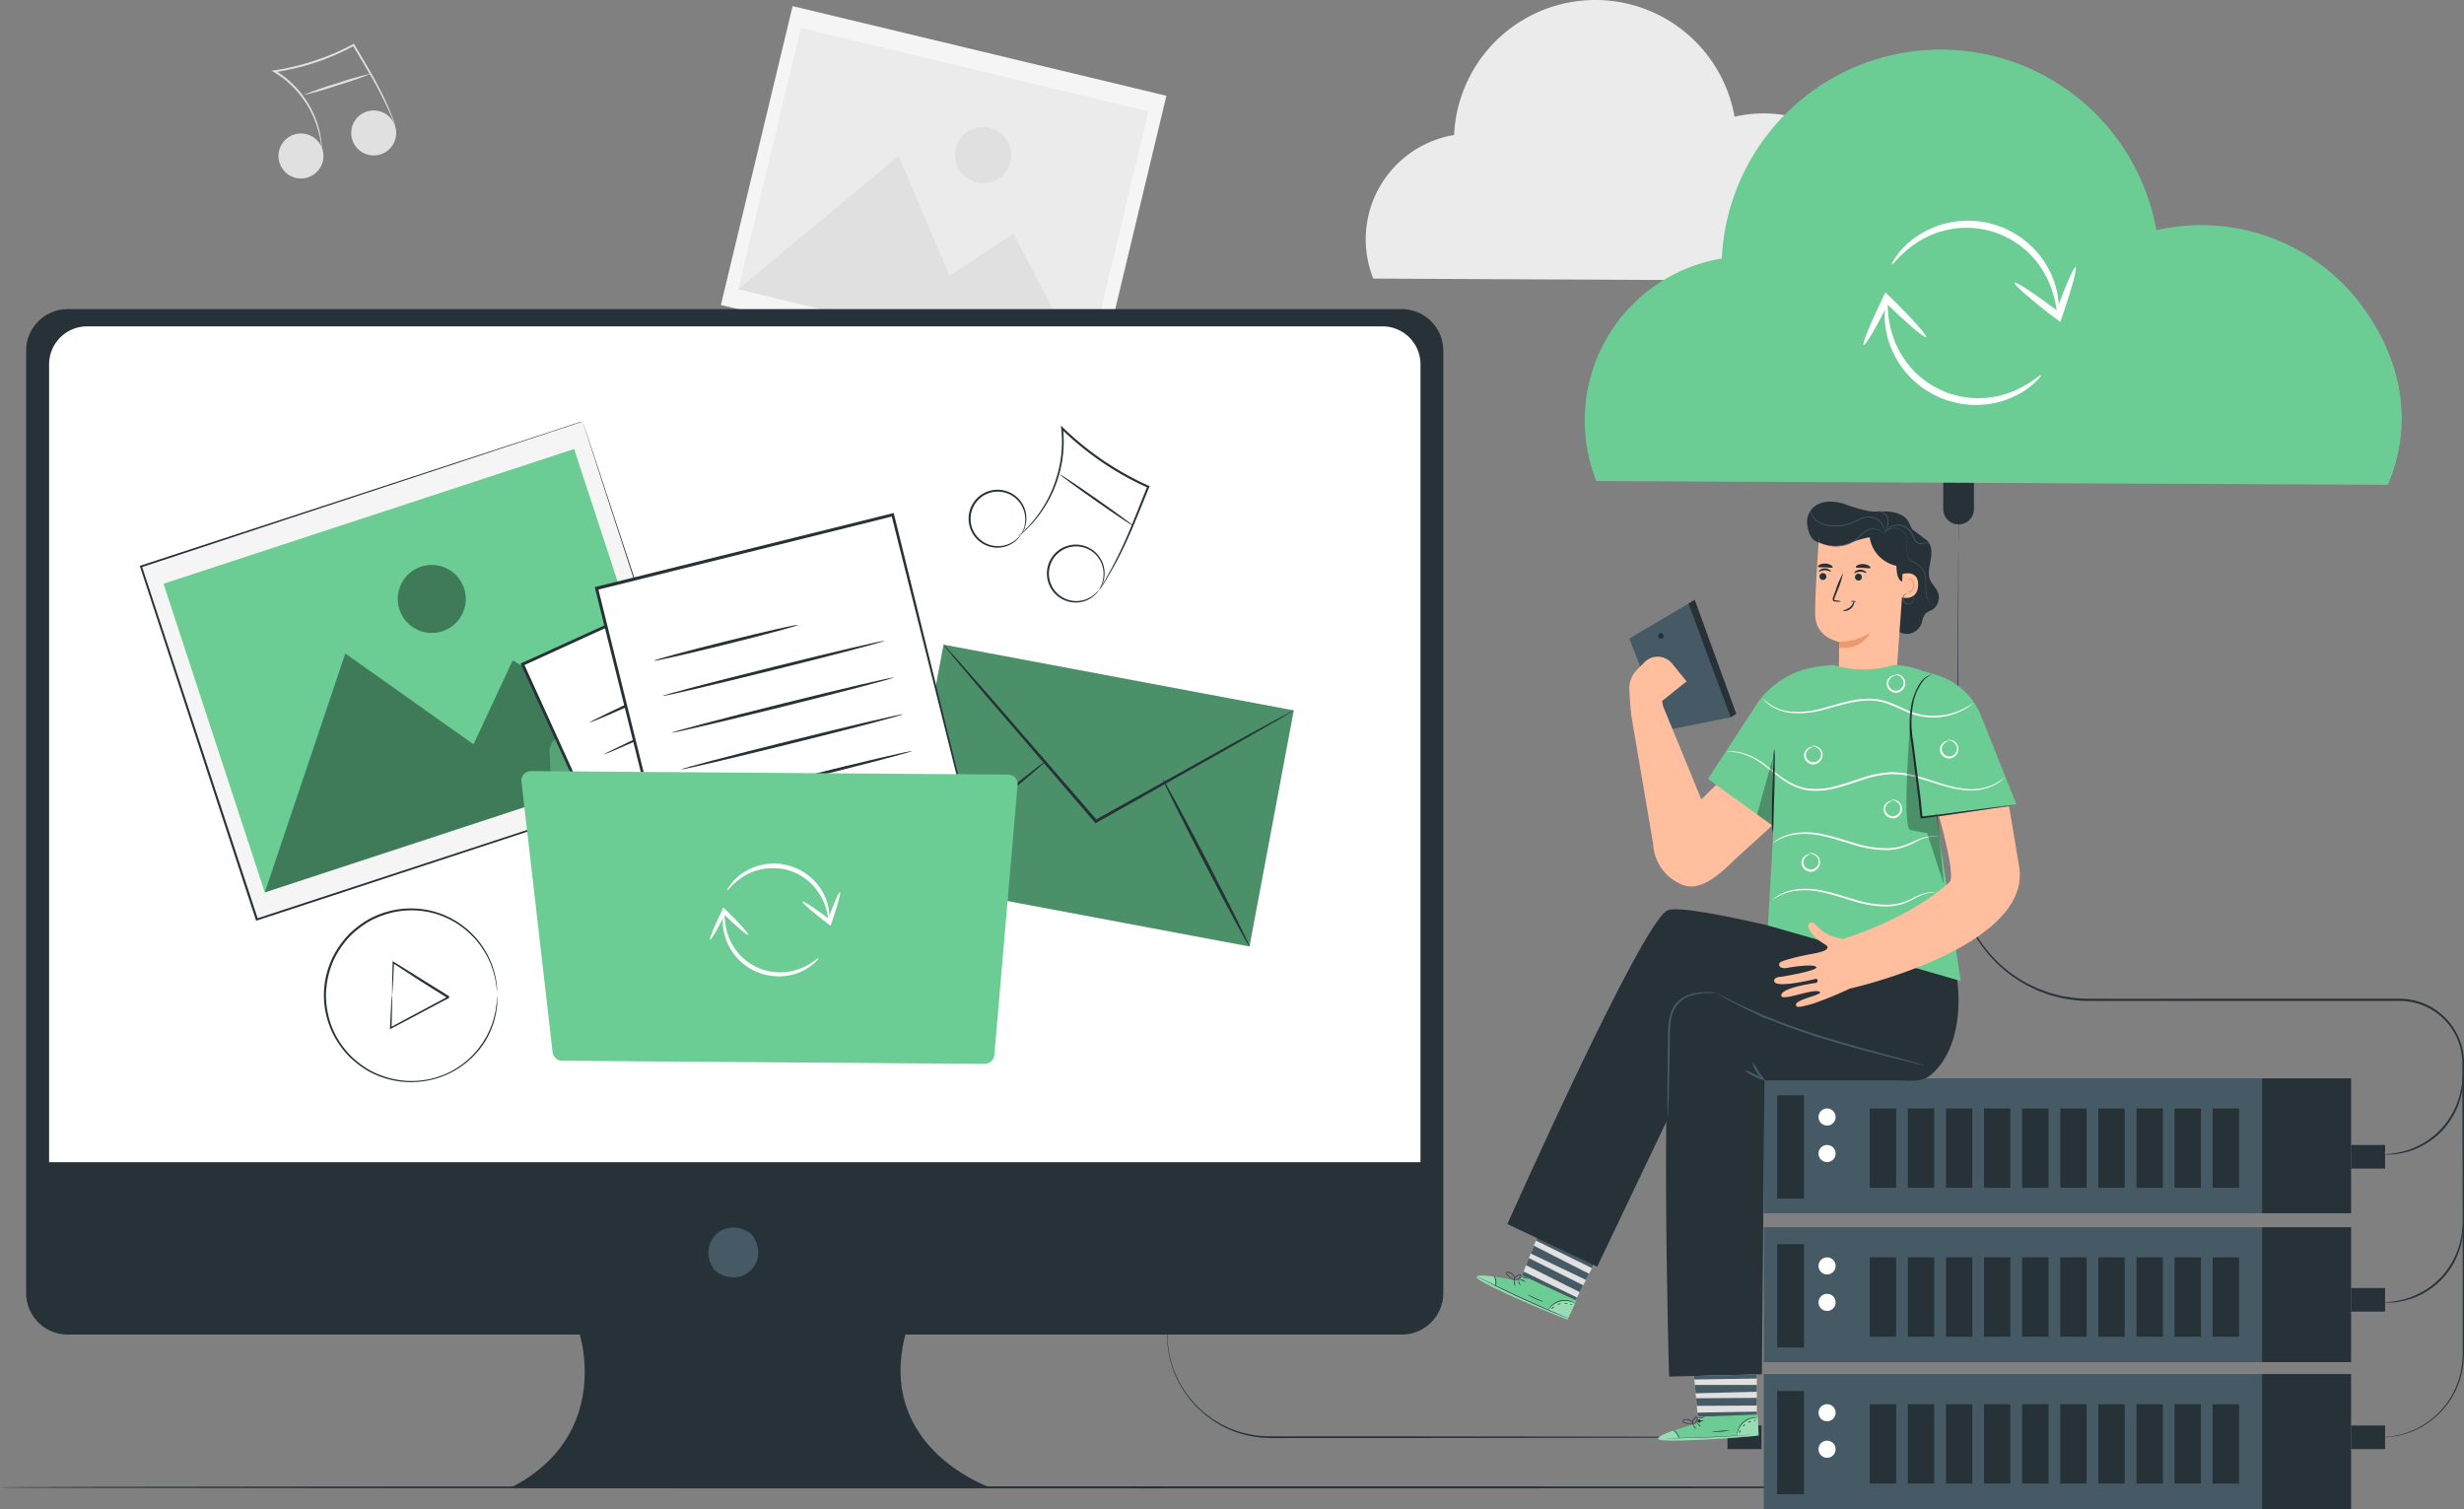 <?xml version="1.0" encoding="UTF-8" standalone="no"?>
<svg
   viewBox="0 0 628.844 385.097"
   version="1.1"
   id="svg188"
   width="628.844"
   height="385.097"
   xmlns="http://www.w3.org/2000/svg"
   xmlns:svg="http://www.w3.org/2000/svg">
  <rect x="0" y="0" width="628.844" height="385.097" fill="#808080" stroke="none"/>
  <defs
     id="defs188" />
  <g
     id="freepik--background-complete--inject-2"
     transform="translate(-81.17,-68.213)">
    <rect
       x="282.76"
       y="70.28"
       width="78.44"
       height="98.11"
       transform="rotate(-76.51,322.002,119.329)"
       style="fill:#f5f5f5"
       id="rect9" />
    <rect
       x="287.64"
       y="73.71"
       width="68.56"
       height="91.22"
       transform="rotate(-76.51,321.937,119.319)"
       style="fill:#ebebeb"
       id="rect10" />
    <polygon
       points="310.5,108.01 323.47,138.54 339.81,127.8 358.28,163.29 269.57,142.02 "
       style="fill:#e0e0e0"
       id="polygon10" />
    <path
       d="m 339.05,109.49 a 7.18,7.18 0 1 1 -5.31,-8.66 7.19,7.19 0 0 1 5.31,8.66 z"
       style="fill:#e0e0e0"
       id="path10" />
    <path
       d="m 562,139.94 c 4.68,-10.95 1.84,-22.38 -5.86,-31.46 A 33,33 0 0 0 523.85,98 a 36.08,36.08 0 0 0 -71.57,4.66 27,27 0 0 0 -20.63,36.65 z"
       style="fill:#ebebeb"
       id="path11" />
    <path
       d="m 163.45,106.28 a 5.74,5.74 0 1 1 -7.21,-3.73 5.74,5.74 0 0 1 7.21,3.73 z"
       style="fill:#e0e0e0"
       id="path12" />
    <circle
       cx="176.54"
       cy="102.13"
       r="5.74"
       transform="rotate(-79.98,176.552,102.131)"
       style="fill:#e0e0e0"
       id="circle12" />
    <path
       d="m 182.13,100.4 a 1.87,1.87 0 0 1 -0.2,-0.4 l -0.5,-1.19 c -0.44,-1 -1.08,-2.54 -2,-4.4 -0.92,-1.86 -2,-4.07 -3.45,-6.52 -1.45,-2.45 -3,-5.15 -4.79,-8.08 l 0.33,0.09 a 61.09,61.09 0 0 1 -10.52,4.5 61.78,61.78 0 0 1 -9.73,2.24 l 0.09,-0.46 a 25,25 0 0 1 10.9,13.82 23.41,23.41 0 0 1 1,5.08 c 0.06,0.6 0,1.07 0.06,1.38 a 1.81,1.81 0 0 1 0,0.48 c 0,0 -0.07,-0.65 -0.21,-1.84 a 25.76,25.76 0 0 0 -1.16,-5 25.24,25.24 0 0 0 -3.61,-6.89 24.36,24.36 0 0 0 -7.25,-6.59 l -0.6,-0.36 0.69,-0.1 a 62,62 0 0 0 9.64,-2.25 61.25,61.25 0 0 0 10.47,-4.43 l 0.21,-0.11 0.12,0.2 c 1.72,2.94 3.35,5.65 4.73,8.12 1.38,2.47 2.51,4.71 3.37,6.6 0.86,1.89 1.45,3.42 1.85,4.47 L 182,100 a 2.38,2.38 0 0 1 0.13,0.4 z"
       style="fill:#e0e0e0"
       id="path13" />
    <path
       d="m 175.89,87 a 82.85,82.85 0 0 1 -8.63,3 80.89,80.89 0 0 1 -8.78,2.51 80.16,80.16 0 0 1 8.63,-3 80.18,80.18 0 0 1 8.78,-2.51 z"
       style="fill:#e0e0e0"
       id="path14" />
  </g>
  <g
     id="freepik--Floor--inject-2"
     transform="translate(-81.17,-68.213)">
    <path
       d="m 668.83,447.8 c 0,0.15 -131.56,0.26 -293.82,0.26 -162.26,0 -293.84,-0.06 -293.84,-0.26 0,-0.2 131.54,-0.26 293.84,-0.26 162.3,0 293.82,0.12 293.82,0.26 z"
       style="fill:#263238"
       id="path15" />
  </g>
  <g
     id="freepik--Device--inject-2"
     transform="translate(-81.17,-68.213)">
    <path
       d="M 438.89,147.1 H 98.46 a 10.62,10.62 0 0 0 -10.62,10.62 v 240.46 a 10.61,10.61 0 0 0 10.62,10.62 h 130.66 c 0,0 8.31,25.7 -17.45,39 h 122.17 c 0,0 -29.09,-10 -21.61,-39 h 126.66 a 10.62,10.62 0 0 0 10.63,-10.62 V 157.72 A 10.63,10.63 0 0 0 438.89,147.1 Z"
       style="fill:#263238"
       id="path16" />
    <path
       d="m 273.22,383.52 c 4.63,6.61 -2.61,13.86 -9.23,9.23 a 2.21,2.21 0 0 1 -0.57,-0.57 c -4.62,-6.62 2.62,-13.85 9.23,-9.23 a 2.21,2.21 0 0 1 0.57,0.57 z"
       style="fill:#455a64"
       id="path17" />
    <path
       d="M 103.4,151.5 H 434 a 9.7,9.7 0 0 1 9.7,9.7 V 364.81 H 93.7 V 161.2 a 9.7,9.7 0 0 1 9.7,-9.7 z"
       style="fill:#ffffff"
       id="path18" />
    <rect
       x="330.37"
       y="225.77"
       width="61.29"
       height="90.93"
       transform="rotate(-79.37,361.021,271.239)"
       style="fill:#6BCD94"
       id="rect18" />
    <rect
       x="330.37"
       y="225.77"
       width="61.29"
       height="90.93"
       transform="rotate(-79.37,361.021,271.239)"
       style="opacity:0.3"
       id="rect19" />
    <path
       d="m 411.36,249.51 a 7.91,7.91 0 0 1 -1,0.64 l -2.89,1.72 -10.73,6.13 -35.68,20.15 -0.29,0.16 -0.22,-0.25 -0.54,-0.62 C 349.49,265.19 340,254.08 333,246 l -8.11,-9.62 c -0.91,-1.09 -1.63,-2 -2.18,-2.64 a 5.38,5.38 0 0 1 -0.71,-1 8.13,8.13 0 0 1 0.84,0.85 l 2.29,2.54 8.32,9.45 27.2,31.37 0.53,0.62 -0.51,-0.09 35.79,-19.94 c 4.54,-2.47 8.23,-4.49 10.87,-5.94 l 3,-1.58 a 5.86,5.86 0 0 1 1.03,-0.51 z"
       style="fill:#263238"
       id="path19" />
    <path
       d="m 310.68,293 c -0.14,-0.17 8.13,-7.17 18.47,-15.62 10.34,-8.45 18.85,-15.16 19,-15 0.15,0.16 -8.15,7.15 -18.48,15.62 -10.33,8.47 -18.85,15.15 -18.99,15 z"
       style="fill:#263238"
       id="path20" />
    <path
       d="m 378,267.19 c 0.21,-0.11 5.31,9.33 11.4,21.09 6.09,11.76 10.86,21.36 10.66,21.47 -0.2,0.11 -5.3,-9.34 -11.39,-21.09 -6.09,-11.75 -10.88,-21.37 -10.67,-21.47 z"
       style="fill:#263238"
       id="path21" />
    <path
       d="m 208.06,322.21 a 1.41,1.41 0 0 1 -0.05,-0.35 c 0,-0.26 0,-0.61 -0.08,-1 0,-0.23 0,-0.49 -0.05,-0.77 -0.05,-0.28 -0.09,-0.58 -0.14,-0.92 a 16.06,16.06 0 0 0 -0.47,-2.26 20.85,20.85 0 0 0 -2.45,-5.81 21.81,21.81 0 0 0 -5.56,-6.17 21.56,21.56 0 0 0 -9.17,-4.05 21.82,21.82 0 0 0 -11.42,1 22.08,22.08 0 0 0 -2.83,1.24 21.64,21.64 0 0 0 -2.67,1.72 24.08,24.08 0 0 0 -2.46,2.09 24.65,24.65 0 0 0 -2.13,2.52 21,21 0 0 0 -3.1,6 23.07,23.07 0 0 0 -1.12,6.85 23.45,23.45 0 0 0 1.11,6.86 21.26,21.26 0 0 0 3.11,6 23.62,23.62 0 0 0 2.13,2.52 24.19,24.19 0 0 0 2.46,2.1 21.64,21.64 0 0 0 2.67,1.72 22.08,22.08 0 0 0 2.83,1.24 21.82,21.82 0 0 0 11.42,1 21.56,21.56 0 0 0 9.17,-4 21.91,21.91 0 0 0 5.57,-6.18 20.92,20.92 0 0 0 2.44,-5.8 16.06,16.06 0 0 0 0.47,-2.26 c 0,-0.34 0.11,-0.64 0.14,-0.92 l 0.05,-0.77 c 0,-0.43 0.06,-0.78 0.08,-1 a 1.58,1.58 0 0 1 0.05,-0.36 2,2 0 0 1 0,0.36 q 0,0.39 0,1.05 c 0,0.23 0,0.49 0,0.77 0,0.28 -0.08,0.59 -0.12,0.93 a 15.9,15.9 0 0 1 -0.42,2.29 21.15,21.15 0 0 1 -2.39,5.9 22.16,22.16 0 0 1 -14.96,10.25 22.3,22.3 0 0 1 -11.66,-0.93 24,24 0 0 1 -2.91,-1.27 23.24,23.24 0 0 1 -2.72,-1.75 24.28,24.28 0 0 1 -2.53,-2.14 23.47,23.47 0 0 1 -2.18,-2.57 21.42,21.42 0 0 1 -3.19,-6.13 22,22 0 0 1 0,-14 21.75,21.75 0 0 1 3.19,-6.12 24.63,24.63 0 0 1 2.18,-2.57 24.28,24.28 0 0 1 2.53,-2.14 23.24,23.24 0 0 1 2.72,-1.75 24,24 0 0 1 2.91,-1.27 22.3,22.3 0 0 1 11.66,-0.93 22.05,22.05 0 0 1 9.32,4.19 21.76,21.76 0 0 1 5.58,6.32 20.91,20.91 0 0 1 2.4,5.9 15.66,15.66 0 0 1 0.42,2.29 c 0,0.34 0.1,0.64 0.12,0.93 0.02,0.29 0,0.54 0,0.77 q 0,0.66 0,1.05 a 1.88,1.88 0 0 1 0.05,0.33 z"
       style="fill:#263238"
       id="path22" />
    <path
       d="m 181.24,322.21 a 2.36,2.36 0 0 1 0,0.59 c 0,0.44 0,1 0,1.66 0,1.52 -0.08,3.59 -0.14,6.1 l -0.28,-0.18 14.71,-7.86 c 0,-0.1 0,0.85 0,0.45 v 0 0 h -0.06 l -0.13,-0.08 -0.25,-0.16 -0.51,-0.32 -1,-0.63 -2,-1.24 -3.72,-2.35 -6.42,-4.19 0.3,-0.15 c -0.13,2.51 -0.23,4.57 -0.31,6.09 -0.05,0.67 -0.08,1.22 -0.11,1.66 a 2.4,2.4 0 0 1 -0.08,0.57 2.39,2.39 0 0 1 0,-0.58 c 0,-0.44 0,-1 0,-1.66 0,-1.52 0.09,-3.59 0.14,-6.1 v -0.33 l 0.29,0.18 6.44,4 3.74,2.33 2,1.23 1,0.63 0.51,0.32 0.25,0.16 0.13,0.08 h 0.06 v 0 0 c 0,-0.4 0,0.55 0,0.45 l -14.8,7.84 -0.3,0.16 v -0.34 c 0.12,-2.51 0.23,-4.57 0.31,-6.09 0,-0.67 0.08,-1.22 0.11,-1.66 a 2.1,2.1 0 0 1 0.12,-0.58 z"
       style="fill:#263238"
       id="path23" />
    <rect
       x="128.99"
       y="191.93"
       width="118.63"
       height="94.84"
       transform="rotate(-18.17,188.318,239.357)"
       style="fill:#f5f5f5"
       id="rect23" />
    <path
       d="m 229.87,175.79 -0.54,0.19 -1.57,0.53 -6.11,2 -23.05,7.63 -81.37,26.86 0.15,-0.3 29.62,90.1 v 0 l -0.33,-0.16 112.71,-36.94 -0.14,0.27 c -8.87,-27.16 -16.21,-49.67 -21.35,-65.41 -2.56,-7.88 -4.57,-14.05 -5.94,-18.28 l -1.56,-4.82 c -0.35,-1.09 -0.52,-1.67 -0.52,-1.67 0,0 0.19,0.54 0.55,1.62 0.36,1.08 0.9,2.68 1.59,4.76 1.4,4.2 3.44,10.35 6,18.2 l 21.61,65.46 0.07,0.21 -0.21,0.07 -112.69,37 -0.25,0.08 -0.08,-0.24 v 0 C 135.79,270.41 125.7,239.66 116.91,212.84 l -0.07,-0.22 0.22,-0.07 81.58,-26.66 23,-7.5 6.08,-2 1.56,-0.5 z"
       style="fill:#263238"
       id="path24" />
    <rect
       x="133.08"
       y="197.92"
       width="110.29"
       height="82.9"
       transform="rotate(-18.17,188.25,239.378)"
       style="fill:#6BCD94"
       id="rect24" />
    <polygon
       points="169.29,234.98 202.02,258.16 212.02,236.74 253.55,261.55 148.76,295.95 "
       style="opacity:0.4"
       id="polygon24" />
    <g
       style="opacity:0.4"
       id="g25">
      <path
         d="m 199.62,218.38 a 8.68,8.68 0 1 1 -11,-5.55 8.7,8.7 0 0 1 11,5.55 z"
         id="path25" />
    </g>
    <path
       d="m 221.44,260.11 3.06,56.3 a 3.79,3.79 0 0 0 3.76,3.6 l 101.31,0.74 a 3.8,3.8 0 0 0 3.82,-3.78 l 0.33,-43.82 a 3.81,3.81 0 0 0 -3.8,-3.83 l -62.3,-0.05 a 3.81,3.81 0 0 1 -2.69,-1.11 l -10.75,-10.75 a 3.82,3.82 0 0 0 -2.66,-1.11 l -26.26,-0.19 a 3.79,3.79 0 0 0 -3.82,4 z"
       style="fill:#6BCD94"
       id="path26" />
    <g
       style="opacity:0.2"
       id="g27">
      <path
         d="m 221.44,260.11 3.06,56.3 a 3.79,3.79 0 0 0 3.76,3.6 l 101.31,0.74 a 3.8,3.8 0 0 0 3.82,-3.78 l 0.33,-43.82 a 3.81,3.81 0 0 0 -3.8,-3.83 l -62.3,-0.05 a 3.81,3.81 0 0 1 -2.69,-1.11 l -10.75,-10.75 a 3.82,3.82 0 0 0 -2.66,-1.11 l -26.26,-0.19 a 3.79,3.79 0 0 0 -3.82,4 z"
         id="path27" />
    </g>
    <rect
       x="232.43"
       y="217.53"
       width="75"
       height="102.63"
       transform="rotate(-24.52,269.996,268.883)"
       style="fill:#ffffff"
       id="rect27" />
    <path
       d="m 325.35,300 -0.23,-0.45 c -0.15,-0.32 -0.35,-0.75 -0.62,-1.31 q -0.83,-1.77 -2.36,-5.09 L 313.3,274 c -7.53,-16.42 -18.22,-39.7 -30.86,-67.24 l 0.45,0.17 -68.21,31.16 v 0 l 0.19,-0.5 c 15.88,34.89 30.59,67.19 42.53,93.41 l -0.4,-0.15 49.61,-22.47 13.82,-6.22 3.65,-1.62 c 0.83,-0.37 1.28,-0.55 1.28,-0.55 l -1.19,0.58 -3.57,1.67 -13.69,6.33 -49.66,22.83 -0.27,0.13 -0.13,-0.28 -42.67,-93.35 -0.15,-0.34 0.34,-0.15 v 0 l 68.24,-31.1 0.31,-0.14 0.14,0.31 c 12.55,27.68 23.16,51.08 30.65,67.58 l 8.63,19.14 q 1.47,3.3 2.27,5.06 c 0.24,0.56 0.43,1 0.57,1.3 a 3.67,3.67 0 0 1 0.17,0.44 z"
       style="fill:#263238"
       id="path28" />
    <path
       d="m 264.81,237.46 c 0.08,0.19 -7.27,3.72 -16.43,7.9 -9.16,4.18 -16.65,7.41 -16.73,7.23 -0.08,-0.18 7.26,-3.73 16.42,-7.91 9.16,-4.18 16.65,-7.41 16.74,-7.22 z"
       style="fill:#263238"
       id="path29" />
    <path
       d="m 286.44,237.39 c 0.09,0.19 -11.28,5.56 -25.39,12 -14.11,6.44 -25.61,11.51 -25.7,11.32 -0.09,-0.19 11.28,-5.56 25.39,-12 14.11,-6.44 25.62,-11.51 25.7,-11.32 z"
       style="fill:#263238"
       id="path30" />
    <path
       d="m 290.3,245.85 c 0.09,0.19 -11.28,5.56 -25.39,12 -14.11,6.44 -25.61,11.5 -25.7,11.31 -0.09,-0.19 11.28,-5.55 25.39,-12 14.11,-6.45 25.62,-11.5 25.7,-11.31 z"
       style="fill:#263238"
       id="path31" />
    <path
       d="m 294.17,254.32 c 0.08,0.19 -11.29,5.56 -25.39,12 -14.1,6.44 -25.62,11.51 -25.71,11.32 -0.09,-0.19 11.28,-5.56 25.4,-12 14.12,-6.44 25.61,-11.51 25.7,-11.32 z"
       style="fill:#263238"
       id="path32" />
    <path
       d="m 298,262.78 c 0.08,0.19 -11.28,5.56 -25.39,12 -14.11,6.44 -25.62,11.5 -25.7,11.31 -0.08,-0.19 11.28,-5.56 25.39,-12 14.11,-6.44 25.64,-11.5 25.7,-11.31 z"
       style="fill:#263238"
       id="path33" />
    <path
       d="m 301.89,271.25 c 0.09,0.18 -11.28,5.56 -25.39,12 -14.11,6.44 -25.62,11.51 -25.7,11.32 -0.08,-0.19 11.28,-5.56 25.39,-12 14.11,-6.44 25.61,-11.51 25.7,-11.32 z"
       style="fill:#263238"
       id="path34" />
    <path
       d="m 305.75,279.71 c 0.09,0.19 -11.28,5.56 -25.39,12 -14.11,6.44 -25.61,11.5 -25.7,11.31 -0.09,-0.19 11.28,-5.56 25.39,-12 14.11,-6.44 25.62,-11.5 25.7,-11.31 z"
       style="fill:#263238"
       id="path35" />
    <path
       d="m 286,299 c 0.09,0.18 -6,3.14 -13.57,6.6 -7.57,3.46 -13.8,6.11 -13.89,5.93 -0.09,-0.18 6,-3.15 13.58,-6.61 7.58,-3.46 13.78,-6.15 13.88,-5.92 z"
       style="fill:#263238"
       id="path36" />
    <rect
       x="245.12"
       y="207.44"
       width="77.88"
       height="106.58"
       transform="rotate(-13.95,284.065,260.699)"
       style="fill:#ffffff"
       id="rect36" />
    <path
       d="m 334.7,303.06 c 0,0 -0.06,-0.18 -0.15,-0.51 -0.09,-0.33 -0.22,-0.83 -0.38,-1.46 -0.33,-1.3 -0.82,-3.19 -1.44,-5.64 -1.26,-4.95 -3.07,-12.13 -5.37,-21.22 -4.57,-18.2 -11,-44 -18.69,-74.52 l 0.42,0.25 -75.57,18.81 v 0 l 0.29,-0.47 25.62,103.45 -0.38,-0.23 54.95,-13.47 15.3,-3.72 4,-1 c 0.92,-0.22 1.41,-0.31 1.41,-0.31 0,0 -0.44,0.13 -1.33,0.36 l -4,1 -15.18,3.86 -55,13.84 -0.31,0.08 -0.07,-0.31 c -7.24,-29 -16.14,-64.79 -25.77,-103.42 l -0.09,-0.38 0.38,-0.09 v 0 l 75.58,-18.74 0.35,-0.09 0.08,0.35 c 7.54,30.65 13.91,56.55 18.41,74.82 l 5.16,21.2 c 0.59,2.42 1,4.29 1.35,5.59 l 0.33,1.43 a 2.61,2.61 0 0 1 0.1,0.54 z"
       style="fill:#263238"
       id="path37" />
    <path
       d="m 284.81,227.7 c 0.05,0.21 -8.13,2.42 -18.27,4.94 -10.14,2.52 -18.41,4.39 -18.46,4.19 -0.05,-0.2 8.13,-2.42 18.27,-4.94 10.14,-2.52 18.41,-4.4 18.46,-4.19 z"
       style="fill:#263238"
       id="path38" />
    <path
       d="m 306.91,231.76 c 0,0.2 -12.58,3.52 -28.2,7.4 -15.62,3.88 -28.35,6.86 -28.4,6.65 -0.05,-0.21 12.58,-3.52 28.21,-7.4 15.63,-3.88 28.34,-6.86 28.39,-6.65 z"
       style="fill:#263238"
       id="path39" />
    <path
       d="m 309.24,241.13 c 0.05,0.21 -12.58,3.53 -28.21,7.41 -15.63,3.88 -28.34,6.86 -28.39,6.65 -0.05,-0.21 12.58,-3.52 28.21,-7.41 15.63,-3.89 28.34,-6.86 28.39,-6.65 z"
       style="fill:#263238"
       id="path40" />
    <path
       d="m 311.57,250.51 c 0.05,0.21 -12.58,3.52 -28.21,7.4 -15.63,3.88 -28.36,6.87 -28.36,6.66 0,-0.21 12.57,-3.53 28.21,-7.41 15.64,-3.88 28.31,-6.86 28.36,-6.65 z"
       style="fill:#263238"
       id="path41" />
    <path
       d="m 313.9,259.89 c 0.05,0.2 -12.58,3.52 -28.21,7.4 -15.63,3.88 -28.34,6.86 -28.39,6.65 -0.05,-0.21 12.57,-3.52 28.21,-7.4 15.64,-3.88 28.34,-6.86 28.39,-6.65 z"
       style="fill:#263238"
       id="path42" />
    <path
       d="m 316.23,269.26 c 0,0.21 -12.58,3.53 -28.21,7.41 -15.63,3.88 -28.34,6.86 -28.39,6.65 -0.05,-0.21 12.57,-3.52 28.2,-7.41 15.63,-3.89 28.34,-6.86 28.4,-6.65 z"
       style="fill:#263238"
       id="path43" />
    <path
       d="m 318.56,278.64 c 0.05,0.21 -12.58,3.52 -28.21,7.4 -15.63,3.88 -28.35,6.87 -28.35,6.66 0,-0.21 12.57,-3.53 28.2,-7.41 15.63,-3.88 28.3,-6.86 28.36,-6.65 z"
       style="fill:#263238"
       id="path44" />
    <path
       d="m 294.71,294.52 c 0.05,0.21 -6.72,2.07 -15.12,4.15 -8.4,2.08 -15.25,3.61 -15.3,3.4 -0.05,-0.21 6.71,-2.07 15.11,-4.15 8.4,-2.08 15.26,-3.61 15.31,-3.4 z"
       style="fill:#263238"
       id="path45" />
    <path
       d="m 214.26,267.76 7.94,69 a 2.46,2.46 0 0 0 2.41,2.16 l 107.87,0.79 a 2.44,2.44 0 0 0 2.46,-2.23 l 5.93,-68.94 a 2.43,2.43 0 0 0 -2.41,-2.65 L 216.7,265 a 2.44,2.44 0 0 0 -2.44,2.76 z"
       style="fill:#6BCD94"
       id="path46" />
    <path
       d="m 341.72,204.72 c -0.05,0 0.34,-0.54 0.73,-1.6 a 7.19,7.19 0 0 0 0,-4.64 7,7 0 0 0 -8.88,-4.43 6.94,6.94 0 0 0 -4.69,6.71 6.86,6.86 0 0 0 1.24,3.83 7,7 0 0 0 5.95,3 7.21,7.21 0 0 0 4.35,-1.63 c 0.87,-0.73 1.21,-1.27 1.26,-1.24 a 1.82,1.82 0 0 1 -0.24,0.4 6.1,6.1 0 0 1 -0.88,1 7.26,7.26 0 0 1 -7.81,1.23 7.41,7.41 0 0 1 -3.05,-11 7.43,7.43 0 0 1 3.71,-2.77 7.4,7.4 0 0 1 7.67,1.87 7.3,7.3 0 0 1 1.52,7.76 6,6 0 0 1 -0.63,1.16 1.75,1.75 0 0 1 -0.25,0.35 z"
       style="fill:#263238"
       id="path47" />
    <path
       d="m 361.67,218.69 c -0.05,0 0.34,-0.54 0.73,-1.6 a 7.27,7.27 0 0 0 0.05,-4.65 7,7 0 0 0 -1.69,-2.74 7,7 0 0 0 -10.64,0.9 7,7 0 0 0 5.95,11 7.23,7.23 0 0 0 4.35,-1.64 c 0.86,-0.72 1.21,-1.27 1.25,-1.23 0.04,0.04 -0.07,0.15 -0.24,0.39 a 5.31,5.31 0 0 1 -0.88,1 7.11,7.11 0 0 1 -4.47,1.85 7.37,7.37 0 0 1 -7.72,-7.18 7.36,7.36 0 0 1 5,-7.2 7.36,7.36 0 0 1 9.4,4.79 7.21,7.21 0 0 1 -0.21,4.83 5.38,5.38 0 0 1 -0.63,1.17 c -0.14,0.2 -0.23,0.32 -0.25,0.31 z"
       style="fill:#263238"
       id="path48" />
    <path
       d="m 361.75,218.81 a 3.46,3.46 0 0 1 0.26,-0.49 c 0.2,-0.36 0.47,-0.82 0.81,-1.4 0.69,-1.22 1.72,-3 2.89,-5.29 1.17,-2.29 2.51,-5.12 3.87,-8.38 1.36,-3.26 2.8,-6.94 4.39,-10.89 l 0.13,0.31 a 74.67,74.67 0 0 1 -12.47,-7.06 76.36,76.36 0 0 1 -9.6,-7.94 l 0.42,-0.21 a 30.77,30.77 0 0 1 -1.14,12.41 31.33,31.33 0 0 1 -4.27,8.87 29.2,29.2 0 0 1 -4.24,4.89 c -0.55,0.52 -1,0.87 -1.32,1.12 a 3.24,3.24 0 0 1 -0.48,0.36 2.53,2.53 0 0 1 0.42,-0.42 c 0.28,-0.28 0.73,-0.64 1.26,-1.18 a 32.3,32.3 0 0 0 4.1,-4.94 31.65,31.65 0 0 0 4.12,-8.82 30.36,30.36 0 0 0 1.1,-12.23 l -0.08,-0.7 0.5,0.49 a 78.71,78.71 0 0 0 9.56,7.88 77.88,77.88 0 0 0 12.37,7 l 0.22,0.09 -0.09,0.22 c -1.61,3.94 -3.07,7.62 -4.47,10.87 -1.4,3.25 -2.76,6.07 -4,8.36 -1.24,2.29 -2.28,4 -3,5.24 l -0.88,1.35 a 2.64,2.64 0 0 1 -0.38,0.49 z"
       style="fill:#263238"
       id="path49" />
    <path
       d="m 370.38,202.4 c -0.09,0.11 -4.34,-2.72 -9.51,-6.34 -5.17,-3.62 -9.29,-6.65 -9.21,-6.77 0.08,-0.12 4.34,2.72 9.51,6.34 5.17,3.62 9.29,6.65 9.21,6.77 z"
       style="fill:#263238"
       id="path50" />
    <path
       d="m 292.72,303.34 c -0.23,0 -0.11,-2.07 -1.36,-5 a 14.72,14.72 0 0 0 -3.1,-4.56 14.39,14.39 0 0 0 -5.73,-3.43 14.6,14.6 0 0 0 -6.68,-0.36 14.23,14.23 0 0 0 -5.11,2 c -2.67,1.76 -3.76,3.54 -3.93,3.4 -0.17,-0.14 0.14,-0.51 0.69,-1.27 a 12.6,12.6 0 0 1 2.78,-2.79 14,14 0 0 1 5.36,-2.41 14.33,14.33 0 0 1 13.36,4.08 14.32,14.32 0 0 1 3.1,5 13.34,13.34 0 0 1 0.76,3.87 4,4 0 0 1 -0.14,1.47 z"
       style="fill:#ffffff"
       id="path51" />
    <path
       d="m 286,298.32 c 0.19,-0.25 3.32,1.81 7,4.6 l 0.2,0.16 -0.88,0.27 c 1.49,-4.25 2.91,-7.57 3.21,-7.46 0.3,0.11 -0.66,3.58 -2.14,7.83 l -0.25,0.75 -0.63,-0.48 -0.21,-0.16 c -3.71,-2.83 -6.53,-5.26 -6.3,-5.51 z"
       style="fill:#ffffff"
       id="path52" />
    <path
       d="m 266,301 c 0.23,0 -0.14,2 0.7,5 a 14.44,14.44 0 0 0 2.37,4.8 14,14 0 0 0 5,4.13 16.78,16.78 0 0 0 1.59,0.67 c 0.54,0.15 1.07,0.33 1.61,0.44 a 14.31,14.31 0 0 0 3.14,0.32 14.12,14.12 0 0 0 5.24,-1.06 16.17,16.17 0 0 0 3.21,-1.77 c 0.72,-0.49 1.1,-0.81 1.17,-0.74 0.07,0.07 -0.23,0.47 -0.89,1.09 A 12.65,12.65 0 0 1 286,316 a 13.8,13.8 0 0 1 -5.55,1.37 14.16,14.16 0 0 1 -3.39,-0.28 16.13,16.13 0 0 1 -1.75,-0.46 14.94,14.94 0 0 1 -1.72,-0.72 14.2,14.2 0 0 1 -5.35,-4.53 14,14 0 0 1 -2.3,-5.23 13.42,13.42 0 0 1 -0.29,-2.17 16.09,16.09 0 0 1 0.05,-1.65 C 265.85,301.46 266,301 266,301 Z"
       style="fill:#ffffff"
       id="path53" />
    <path
       d="m 272.13,306.81 c -0.22,0.22 -3.08,-2.21 -6.38,-5.43 l -0.19,-0.18 0.91,-0.16 c -2,4 -3.82,7.15 -4.09,7 -0.27,-0.15 1.09,-3.47 3.07,-7.51 l 0.35,-0.71 0.56,0.55 0.19,0.18 c 3.3,3.23 5.8,6.03 5.58,6.26 z"
       style="fill:#ffffff"
       id="path54" />
  </g>
  <g
     id="freepik--Server--inject-2"
     transform="translate(-81.17,-68.213)">
    <rect
       x="531.31"
       y="343.41"
       width="127.17"
       height="34.44"
       style="fill:#455a64"
       id="rect54" />
    <rect
       x="534.72"
       y="347.74"
       width="6.85"
       height="26.36"
       style="fill:#263238"
       id="rect55" />
    <path
       d="m 549.64,353.28 a 2.18,2.18 0 1 1 -2.17,-2.18 2.18,2.18 0 0 1 2.17,2.18 z"
       style="fill:#ffffff"
       id="path55" />
    <path
       d="m 549.64,362.6 a 2.18,2.18 0 1 1 -2.17,-2.18 2.17,2.17 0 0 1 2.17,2.18 z"
       style="fill:#ffffff"
       id="path56" />
    <rect
       x="558.35"
       y="351.1"
       width="6.73"
       height="20.25"
       style="fill:#263238"
       id="rect56" />
    <rect
       x="568.07"
       y="351.1"
       width="6.73"
       height="20.25"
       style="fill:#263238"
       id="rect57" />
    <rect
       x="577.8"
       y="351.1"
       width="6.73"
       height="20.25"
       style="fill:#263238"
       id="rect58" />
    <rect
       x="587.52"
       y="351.1"
       width="6.73"
       height="20.25"
       style="fill:#263238"
       id="rect59" />
    <rect
       x="597.25"
       y="351.1"
       width="6.73"
       height="20.25"
       style="fill:#263238"
       id="rect60" />
    <rect
       x="606.97"
       y="351.1"
       width="6.73"
       height="20.25"
       style="fill:#263238"
       id="rect61" />
    <rect
       x="616.69"
       y="351.1"
       width="6.73"
       height="20.25"
       style="fill:#263238"
       id="rect62" />
    <rect
       x="626.42"
       y="351.1"
       width="6.73"
       height="20.25"
       style="fill:#263238"
       id="rect63" />
    <rect
       x="636.14"
       y="351.1"
       width="6.73"
       height="20.25"
       style="fill:#263238"
       id="rect64" />
    <rect
       x="645.87"
       y="351.1"
       width="6.73"
       height="20.25"
       style="fill:#263238"
       id="rect65" />
    <rect
       x="658.48"
       y="343.41"
       width="22.72"
       height="34.44"
       style="fill:#263238"
       id="rect66" />
    <rect
       x="531.31"
       y="381.4"
       width="127.17"
       height="34.44"
       style="fill:#455a64"
       id="rect67" />
    <rect
       x="534.72"
       y="385.73"
       width="6.85"
       height="26.36"
       style="fill:#263238"
       id="rect68" />
    <path
       d="m 549.64,391.28 a 2.18,2.18 0 1 1 -2.17,-2.18 2.17,2.17 0 0 1 2.17,2.18 z"
       style="fill:#ffffff"
       id="path68" />
    <path
       d="m 549.64,400.59 a 2.18,2.18 0 1 1 -2.17,-2.18 2.18,2.18 0 0 1 2.17,2.18 z"
       style="fill:#ffffff"
       id="path69" />
    <rect
       x="558.35"
       y="389.1"
       width="6.73"
       height="20.25"
       style="fill:#263238"
       id="rect69" />
    <rect
       x="568.07"
       y="389.1"
       width="6.73"
       height="20.25"
       style="fill:#263238"
       id="rect70" />
    <rect
       x="577.8"
       y="389.1"
       width="6.73"
       height="20.25"
       style="fill:#263238"
       id="rect71" />
    <rect
       x="587.52"
       y="389.1"
       width="6.73"
       height="20.25"
       style="fill:#263238"
       id="rect72" />
    <rect
       x="597.25"
       y="389.1"
       width="6.73"
       height="20.25"
       style="fill:#263238"
       id="rect73" />
    <rect
       x="606.97"
       y="389.1"
       width="6.73"
       height="20.25"
       style="fill:#263238"
       id="rect74" />
    <rect
       x="616.69"
       y="389.1"
       width="6.73"
       height="20.25"
       style="fill:#263238"
       id="rect75" />
    <rect
       x="626.42"
       y="389.1"
       width="6.73"
       height="20.25"
       style="fill:#263238"
       id="rect76" />
    <rect
       x="636.14"
       y="389.1"
       width="6.73"
       height="20.25"
       style="fill:#263238"
       id="rect77" />
    <rect
       x="645.87"
       y="389.1"
       width="6.73"
       height="20.25"
       style="fill:#263238"
       id="rect78" />
    <rect
       x="658.48"
       y="381.4"
       width="22.72"
       height="34.44"
       style="fill:#263238"
       id="rect79" />
    <rect
       x="531.31"
       y="418.87"
       width="127.17"
       height="34.44"
       style="fill:#455a64"
       id="rect80" />
    <rect
       x="534.72"
       y="423.2"
       width="6.85"
       height="26.36"
       style="fill:#263238"
       id="rect81" />
    <path
       d="m 549.64,428.74 a 2.18,2.18 0 1 1 -2.17,-2.17 2.17,2.17 0 0 1 2.17,2.17 z"
       style="fill:#ffffff"
       id="path81" />
    <path
       d="m 549.64,438.06 a 2.18,2.18 0 1 1 -2.17,-2.18 2.18,2.18 0 0 1 2.17,2.18 z"
       style="fill:#ffffff"
       id="path82" />
    <rect
       x="558.35"
       y="426.57"
       width="6.73"
       height="20.25"
       style="fill:#263238"
       id="rect82" />
    <rect
       x="568.07"
       y="426.57"
       width="6.73"
       height="20.25"
       style="fill:#263238"
       id="rect83" />
    <rect
       x="577.8"
       y="426.57"
       width="6.73"
       height="20.25"
       style="fill:#263238"
       id="rect84" />
    <rect
       x="587.52"
       y="426.57"
       width="6.73"
       height="20.25"
       style="fill:#263238"
       id="rect85" />
    <rect
       x="597.25"
       y="426.57"
       width="6.73"
       height="20.25"
       style="fill:#263238"
       id="rect86" />
    <rect
       x="606.97"
       y="426.57"
       width="6.73"
       height="20.25"
       style="fill:#263238"
       id="rect87" />
    <rect
       x="616.69"
       y="426.57"
       width="6.73"
       height="20.25"
       style="fill:#263238"
       id="rect88" />
    <rect
       x="626.42"
       y="426.57"
       width="6.73"
       height="20.25"
       style="fill:#263238"
       id="rect89" />
    <rect
       x="636.14"
       y="426.57"
       width="6.73"
       height="20.25"
       style="fill:#263238"
       id="rect90" />
    <rect
       x="645.87"
       y="426.57"
       width="6.73"
       height="20.25"
       style="fill:#263238"
       id="rect91" />
    <rect
       x="658.48"
       y="418.87"
       width="22.72"
       height="34.44"
       style="fill:#263238"
       id="rect92" />
    <rect
       x="681.2"
       y="360.42"
       width="8.67"
       height="6.02"
       style="fill:#263238"
       id="rect93" />
    <path
       d="m 577.11,198.12 v -6.47 a 0.92,0.92 0 0 1 0.92,-0.92 h 6 a 0.92,0.92 0 0 1 0.92,0.92 v 6.47 a 3.93,3.93 0 0 1 -3.93,3.93 v 0 a 3.93,3.93 0 0 1 -3.91,-3.93 z"
       style="fill:#263238"
       id="path93" />
    <rect
       x="681.2"
       y="396.92"
       width="8.67"
       height="6.02"
       style="fill:#263238"
       id="rect94" />
    <rect
       x="681.2"
       y="432.01"
       width="8.67"
       height="6.02"
       style="fill:#263238"
       id="rect95" />
    <rect
       x="522.05"
       y="432.01"
       width="8.67"
       height="6.02"
       style="fill:#263238"
       id="rect96" />
    <path
       d="m 709.76,380.7 a 5.16,5.16 0 0 1 0,1.23 8.75,8.75 0 0 1 -0.09,1.45 15.71,15.71 0 0 1 -0.31,1.89 14.91,14.91 0 0 1 -0.64,2.25 c -0.14,0.39 -0.26,0.81 -0.45,1.22 l -0.59,1.25 a 19.48,19.48 0 0 1 -8.57,8.56 l -1.25,0.59 c -0.4,0.19 -0.82,0.31 -1.21,0.46 a 16.86,16.86 0 0 1 -2.25,0.63 15.85,15.85 0 0 1 -1.9,0.31 8.58,8.58 0 0 1 -1.44,0.09 5.1,5.1 0 0 1 -1.23,0 c 0,-0.12 1.76,-0.06 4.49,-0.72 a 17.85,17.85 0 0 0 2.18,-0.68 c 0.38,-0.16 0.79,-0.28 1.18,-0.47 l 1.21,-0.6 a 19.76,19.76 0 0 0 8.36,-8.36 c 0.21,-0.41 0.4,-0.81 0.6,-1.21 0.2,-0.4 0.31,-0.8 0.47,-1.18 a 17.85,17.85 0 0 0 0.68,-2.18 c 0.7,-2.77 0.64,-4.54 0.76,-4.53 z"
       style="fill:#263238"
       id="path96" />
    <path
       d="m 709.76,342.87 a 5.16,5.16 0 0 1 0,1.23 8.75,8.75 0 0 1 -0.09,1.45 15.85,15.85 0 0 1 -0.31,1.9 15.14,15.14 0 0 1 -0.64,2.24 c -0.14,0.39 -0.26,0.81 -0.45,1.22 l -0.59,1.25 a 21.28,21.28 0 0 1 -3.6,5 20.84,20.84 0 0 1 -5,3.6 l -1.25,0.59 c -0.4,0.19 -0.82,0.31 -1.21,0.46 a 15.48,15.48 0 0 1 -2.25,0.63 14.07,14.07 0 0 1 -1.9,0.31 8.58,8.58 0 0 1 -1.44,0.09 5.1,5.1 0 0 1 -1.23,0 c 0,-0.12 1.76,-0.06 4.49,-0.71 a 16.38,16.38 0 0 0 2.18,-0.69 12.58,12.58 0 0 0 1.18,-0.47 l 1.21,-0.59 a 19.91,19.91 0 0 0 8.36,-8.36 c 0.21,-0.42 0.4,-0.82 0.6,-1.21 0.2,-0.39 0.31,-0.81 0.47,-1.19 a 17.33,17.33 0 0 0 0.68,-2.18 c 0.73,-2.8 0.67,-4.57 0.79,-4.57 z"
       style="fill:#263238"
       id="path97" />
    <path
       d="m 526.38,435 h -0.45 -1.35 l -5.17,0.05 -19,0.08 -62.77,0.08 h -26.4 c -2.79,0 -5.49,0.08 -8.18,-0.12 a 27,27 0 0 1 -7.58,-1.83 c -0.61,-0.2 -1.15,-0.53 -1.72,-0.78 a 14.34,14.34 0 0 1 -1.64,-0.88 l -1.56,-1 -1.44,-1.08 a 12.32,12.32 0 0 1 -1.35,-1.14 c -0.42,-0.4 -0.88,-0.77 -1.27,-1.19 a 27.24,27.24 0 0 1 -2.18,-2.57 26.7,26.7 0 0 1 -3.2,-5.47 27.09,27.09 0 0 1 -2.12,-10.54 c 0,-3.18 0,-5.93 0,-8.18 0,-2.25 0,-4 0.05,-5.17 0,-0.58 0,-1 0,-1.35 0,-0.35 0,-0.46 0,-0.46 0,0 0,0.16 0,0.46 0,0.3 0,0.77 0,1.35 0,1.2 0,2.94 0.05,5.17 0.05,2.23 0,5 0,8.18 a 26.72,26.72 0 0 0 2.16,10.48 26.13,26.13 0 0 0 3.18,5.37 26.79,26.79 0 0 0 2.16,2.53 c 0.38,0.41 0.83,0.77 1.25,1.16 a 12,12 0 0 0 1.34,1.12 l 1.42,1.06 1.53,0.94 a 13.11,13.11 0 0 0 1.62,0.85 c 0.56,0.25 1.1,0.57 1.69,0.77 a 26.87,26.87 0 0 0 7.45,1.77 c 2.62,0.19 5.36,0.08 8.14,0.11 h 26.4 l 62.77,0.08 19,0.08 h 5.17 1.35 z"
       style="fill:#263238"
       id="path98" />
    <path
       d="m 581,200.4 c 0,0 0,0.31 0,0.91 0,0.6 0,1.52 0,2.69 v 10.32 c 0,9 -0.06,22 -0.1,38 0,8 -0.06,16.8 -0.1,26.22 q 0,3.54 0,7.19 c 0,1.22 0,2.45 0,3.68 0,1.23 0.11,2.47 0.18,3.71 a 33.93,33.93 0 0 0 5,14.39 33.23,33.23 0 0 0 11.53,11.09 c 0.3,0.18 0.59,0.37 0.89,0.53 l 0.94,0.45 1.87,0.9 2,0.73 a 14.47,14.47 0 0 0 2,0.63 l 2,0.53 c 0.68,0.17 1.39,0.23 2.09,0.35 a 31.65,31.65 0 0 0 4.25,0.37 c 11.53,0.07 23.48,0 35.7,0 h 44.3 A 16.48,16.48 0 0 1 710,338.86 c 0,21.21 0,40.3 0,56.34 0,4 0,7.83 0,11.44 0,1.8 0,3.56 0,5.26 a 32.2,32.2 0 0 1 -0.24,5 21.22,21.22 0 0 1 -8.1,13.81 20.7,20.7 0 0 1 -9.41,4.08 c -0.59,0.08 -1.1,0.17 -1.55,0.21 l -1.12,0.05 h -0.92 c 0,0 0.31,0 0.91,-0.08 l 1.13,-0.07 c 0.44,0 0.95,-0.14 1.53,-0.23 a 20.85,20.85 0 0 0 9.3,-4.14 21,21 0 0 0 7.94,-13.69 32.82,32.82 0 0 0 0.22,-4.91 c 0,-1.7 0,-3.46 0,-5.26 0,-3.61 0,-7.43 0,-11.44 0,-16 -0.06,-35.12 -0.1,-56.31 a 16,16 0 0 0 -15.87,-15.27 h -44.3 c -12.23,0 -24.16,0 -35.71,0 a 30.82,30.82 0 0 1 -4.31,-0.38 c -0.71,-0.12 -1.43,-0.19 -2.13,-0.36 l -2.07,-0.53 a 14.12,14.12 0 0 1 -2,-0.65 l -2,-0.73 -1.9,-0.92 -0.95,-0.46 -0.9,-0.54 a 33.63,33.63 0 0 1 -11.68,-11.26 34.34,34.34 0 0 1 -5.08,-14.6 c -0.06,-1.26 -0.14,-2.52 -0.17,-3.76 -0.03,-1.24 0,-2.46 0,-3.68 0,-2.43 0,-4.83 0,-7.19 0.06,-9.42 0.11,-18.21 0.16,-26.22 0.11,-16 0.2,-29 0.27,-38 0,-4.47 0.07,-7.95 0.1,-10.32 0,-1.18 0,-2.07 0,-2.69 0,-0.62 -0.05,-0.96 -0.05,-0.96 z"
       style="fill:#263238"
       id="path99" />
  </g>
  <g
     id="freepik--Character--inject-2"
     transform="translate(-81.17,-68.213)">
    <path
       d="m 545.31,206.62 c -2.22,-0.51 -2.71,-3.12 -2.91,-4.59 a 5,5 0 0 1 1.33,-4.09 c 2,-2.06 5.31,-2 8,-1.16 a 39.59,39.59 0 0 0 6.51,1.88 c 2.18,0.37 5.11,-0.52 8.19,1 2.36,1.14 2,3.25 3.21,4 1.21,0.75 1.84,1.44 3,2.22 1.51,1 1.62,3.17 1.31,5 -0.31,1.83 -0.88,3.68 -0.17,5.35 0.49,1.17 1.55,2 2,3.21 a 3.7,3.7 0 0 1 -1.63,4.47 6.35,6.35 0 0 0 -1.57,0.88 5.47,5.47 0 0 0 -0.93,2.36 4.21,4.21 0 0 1 -3.69,2.85 3.79,3.79 0 0 1 -3.72,-2.69 8.06,8.06 0 0 1 0.47,-4.1 26.06,26.06 0 0 0 0.51,-11.15"
       style="fill:#263238"
       id="path100" />
    <path
       d="m 565.09,241.44 -14.54,-1.16 c -0.09,-1.7 0,-8.26 0,-8.26 0,0 -6.05,-0.94 -6.12,-7 -0.07,-6.06 1,-19.93 1,-19.93 v 0 a 21,21 0 0 1 21.12,2.65 l 0.9,0.69 z"
       style="fill:#ffbe9d"
       id="path101" />
    <path
       d="m 547,216 a 0.89,0.89 0 0 0 0.06,-1.24 A 0.88,0.88 0 1 0 547,216 Z"
       style="fill:#263238"
       id="path102" />
    <path
       d="m 545.36,214.11 c 0.09,0.1 0.68,-0.35 1.52,-0.36 0.84,-0.01 1.44,0.43 1.53,0.32 0.09,-0.11 0,-0.23 -0.32,-0.43 a 2,2 0 0 0 -1.22,-0.39 2.07,2.07 0 0 0 -1.21,0.41 c -0.26,0.21 -0.35,0.4 -0.3,0.45 z"
       style="fill:#263238"
       id="path103" />
    <path
       d="m 555,214.75 a 0.88,0.88 0 1 0 1.21,0.28 0.87,0.87 0 0 0 -1.21,-0.28 z"
       style="fill:#263238"
       id="path104" />
    <path
       d="m 554.42,214.47 c 0.1,0.1 0.69,-0.35 1.53,-0.36 0.84,-0.01 1.43,0.43 1.53,0.32 0.1,-0.11 -0.05,-0.24 -0.32,-0.44 a 2.07,2.07 0 0 0 -2.43,0 c -0.26,0.24 -0.35,0.43 -0.31,0.48 z"
       style="fill:#263238"
       id="path105" />
    <path
       d="m 551.06,221.71 a 4.06,4.06 0 0 0 -1.34,-0.28 c -0.22,0 -0.39,-0.07 -0.41,-0.19 a 1.22,1.22 0 0 1 0.16,-0.63 c 0.21,-0.55 0.43,-1.1 0.66,-1.69 a 23,23 0 0 0 1.42,-4.45 23.49,23.49 0 0 0 -1.87,4.29 l -0.62,1.7 a 1.42,1.42 0 0 0 -0.12,0.91 0.54,0.54 0 0 0 0.38,0.34 1,1 0 0 0 0.37,0 3.83,3.83 0 0 0 1.37,0 z"
       style="fill:#263238"
       id="path106" />
    <path
       d="m 550.57,231.93 a 14.06,14.06 0 0 0 7.88,-2.24 c 0,0 -1.86,4.35 -7.89,3.81 z"
       style="fill:#eb996e"
       id="path107" />
    <path
       d="m 545.31,206.62 a 10.07,10.07 0 0 0 8.49,0 c 3.25,-1.34 7,-1.83 7.71,-1.14 0.71,0.69 0.69,3.93 3.73,5.1 0,0 -0.67,6.15 1.8,6.11 2.47,-0.04 1.65,-9.69 1.65,-9.69 l -5.8,-3.38 -6.46,-1.73 -6.25,0.42 -4.87,0.95 z"
       style="fill:#263238"
       id="path108" />
    <path
       d="m 566.7,214.71 c 0.1,-0.05 4.16,-1.23 4,2.9 -0.16,4.13 -4.25,3.15 -4.26,3 -0.01,-0.15 0.26,-5.9 0.26,-5.9 z"
       style="fill:#ffbe9d"
       id="path109" />
    <path
       d="m 567.78,219.11 c 0,0 0.07,0.06 0.19,0.12 a 0.73,0.73 0 0 0 0.54,0 1.79,1.79 0 0 0 0.87,-1.58 2.31,2.31 0 0 0 -0.17,-1 0.79,0.79 0 0 0 -0.52,-0.57 0.35,0.35 0 0 0 -0.43,0.18 c -0.06,0.11 0,0.2 -0.06,0.2 -0.06,0 -0.09,-0.07 -0.05,-0.24 a 0.43,0.43 0 0 1 0.17,-0.25 0.56,0.56 0 0 1 0.41,-0.1 1.06,1.06 0 0 1 0.73,0.67 2.43,2.43 0 0 1 0.21,1.16 1.85,1.85 0 0 1 -1.11,1.75 0.75,0.75 0 0 1 -0.65,-0.13 c -0.13,-0.1 -0.15,-0.2 -0.13,-0.21 z"
       style="fill:#eb996e"
       id="path110" />
    <path
       d="m 548.88,213 c -0.13,0.24 -0.92,0 -1.87,0 -0.95,0 -1.75,0.07 -1.87,-0.18 -0.12,-0.25 0.71,-0.85 1.91,-0.79 1.2,0.06 1.95,0.71 1.83,0.97 z"
       style="fill:#263238"
       id="path111" />
    <path
       d="m 558.53,213.13 c -0.13,0.24 -0.93,0.05 -1.87,0 -0.94,-0.05 -1.76,0.08 -1.87,-0.18 -0.11,-0.26 0.71,-0.84 1.91,-0.79 1.2,0.05 1.97,0.75 1.83,0.97 z"
       style="fill:#263238"
       id="path112" />
    <path
       d="m 558.27,204.57 a 8.7,8.7 0 0 0 9.18,8.21 16.17,16.17 0 0 0 -2.54,-6.57 c -1.45,-1.88 -4,-3.11 -6.23,-2.34"
       style="fill:#263238"
       id="path113" />
    <path
       d="m 554.36,221.54 c 0,0 0.1,0.26 0,0.65 a 2.56,2.56 0 0 1 -0.82,1.33 2.64,2.64 0 0 1 -1.45,0.62 c -0.4,0 -0.64,-0.06 -0.64,-0.11 a 5.68,5.68 0 0 0 1.82,-0.82 c 0.83,-0.72 0.97,-1.69 1.09,-1.67 z"
       style="fill:#263238"
       id="path114" />
    <path
       d="m 554.88,222 c 0,0 -0.28,-0.2 -0.67,-0.25 a 3.05,3.05 0 0 0 -0.72,0.08 c 0,0 0.26,-0.35 0.74,-0.28 0.48,0.07 0.71,0.45 0.65,0.45 z"
       style="fill:#263238"
       id="path115" />
    <path
       d="m 569.41,220.34 a 1.08,1.08 0 0 1 0.17,1 1.36,1.36 0 0 1 -0.63,0.9 1.48,1.48 0 0 1 -1.35,0.08 1.37,1.37 0 0 1 -0.82,-1.08 1.47,1.47 0 0 1 0.25,-1.07 c 0.41,-0.55 0.93,-0.44 0.89,-0.41 a 1,1 0 0 0 -0.77,0.49 1.36,1.36 0 0 0 -0.18,1 1.22,1.22 0 0 0 0.71,0.92 1.36,1.36 0 0 0 1.17,-0.05 1.3,1.3 0 0 0 0.59,-0.78 1.89,1.89 0 0 0 -0.03,-1 z"
       style="fill:#455a64"
       id="path116" />
    <path
       d="m 543.39,198.35 a 3.57,3.57 0 0 0 1.66,2.86 7.51,7.51 0 0 0 3.53,1.1 11.5,11.5 0 0 0 4.54,-0.5 c 1.56,-0.46 2.83,-1.48 4.3,-1.72 a 4.27,4.27 0 0 1 3.56,1.09 4.19,4.19 0 0 1 1.21,2.24 2.71,2.71 0 0 1 0,0.94 6.52,6.52 0 0 0 -0.12,-0.92 4.23,4.23 0 0 0 -1.23,-2.15 4.11,4.11 0 0 0 -3.43,-1 c -1.39,0.23 -2.67,1.25 -4.27,1.73 a 11.48,11.48 0 0 1 -4.61,0.49 7.41,7.41 0 0 1 -3.6,-1.17 3.77,3.77 0 0 1 -1.5,-2.05 2.28,2.28 0 0 1 -0.04,-0.94 z"
       style="fill:#455a64"
       id="path117" />
    <path
       d="m 562.13,204.23 a 2.41,2.41 0 0 1 0.78,-0.77 3.18,3.18 0 0 1 2.9,-0.32 3.36,3.36 0 0 1 1.59,1.31 4.08,4.08 0 0 1 0.53,2.31 22.34,22.34 0 0 0 0,2.59 2.85,2.85 0 0 0 1.43,2.17 9.59,9.59 0 0 1 2.32,1.6 4.73,4.73 0 0 1 1,2.44 c 0.17,1.68 -0.09,3.17 0.16,4.4 a 3.9,3.9 0 0 0 1.41,2.48 3.22,3.22 0 0 0 1,0.45 2,2 0 0 1 -1,-0.39 3.87,3.87 0 0 1 -1.52,-2.52 c -0.26,-1.25 0,-2.77 -0.2,-4.39 a 4.49,4.49 0 0 0 -0.92,-2.34 9.46,9.46 0 0 0 -2.27,-1.55 3.21,3.21 0 0 1 -1,-1 3.18,3.18 0 0 1 -0.47,-1.33 20.66,20.66 0 0 1 0,-2.62 3.93,3.93 0 0 0 -0.49,-2.21 3.22,3.22 0 0 0 -1.5,-1.28 3.14,3.14 0 0 0 -2.8,0.26 4.09,4.09 0 0 0 -0.95,0.71 z"
       style="fill:#455a64"
       id="path118" />
    <path
       d="m 573.82,207.87 a 0.75,0.75 0 0 0 -0.08,-0.55 1.23,1.23 0 0 0 -1.37,-0.43 6,6 0 0 1 -1.12,0.15 1.7,1.7 0 0 1 -1.18,-0.57 c -0.68,-0.68 -0.83,-1.75 -1.42,-2.56 a 4,4 0 0 0 -2.35,-1.51 3.7,3.7 0 0 0 -2.28,0.24 4.61,4.61 0 0 0 -1.7,1.32 2.63,2.63 0 0 1 0.34,-0.49 4.1,4.1 0 0 1 1.3,-1 3.82,3.82 0 0 1 2.38,-0.29 4.07,4.07 0 0 1 2.47,1.58 c 0.64,0.88 0.78,1.92 1.4,2.55 a 1.55,1.55 0 0 0 1,0.53 6.38,6.38 0 0 0 1.09,-0.12 1.89,1.89 0 0 1 0.93,0.06 1,1 0 0 1 0.54,0.48 c 0.23,0.41 0.05,0.63 0.05,0.61 z"
       style="fill:#455a64"
       id="path119" />
    <path
       d="m 560.58,198.76 a 0.58,0.58 0 0 1 0.28,-0.06 1.82,1.82 0 0 1 0.75,0.14 2.48,2.48 0 0 1 1.45,2 5.06,5.06 0 0 1 -0.33,2.47 4.46,4.46 0 0 1 -0.42,0.95 5.47,5.47 0 0 1 0.28,-1 5.49,5.49 0 0 0 0.26,-2.4 2.39,2.39 0 0 0 -1.3,-1.88 2.65,2.65 0 0 0 -0.97,-0.22 z"
       style="fill:#455a64"
       id="path120" />
    <path
       d="m 546.5,207 a 10.87,10.87 0 0 0 2.44,0.5 8.75,8.75 0 0 0 5.68,-1.57 c 1,-0.68 1.68,-1.57 2.55,-2.16 a 3.31,3.31 0 0 1 2.65,-0.58 5.5,5.5 0 0 1 1.72,0.7 l 0.42,0.26 0.14,0.11 a 3.7,3.7 0 0 1 -0.6,-0.3 5.86,5.86 0 0 0 -1.7,-0.63 3.18,3.18 0 0 0 -2.52,0.6 c -0.84,0.57 -1.56,1.46 -2.54,2.17 a 8.64,8.64 0 0 1 -5.81,1.55 6.66,6.66 0 0 1 -2.43,-0.65 z"
       style="fill:#455a64"
       id="path121" />
    <polygon
       points="529.54,431.47 529.54,413.59 513.14,415.29 514.47,429.85 "
       style="fill:#e0e0e0"
       id="polygon121" />
    <polygon
       points="529.54,423.4 513.92,423.79 513.72,421.66 529.54,421.66 "
       style="fill:#455a64"
       id="polygon122" />
    <polygon
       points="529.54,426.91 529.54,424.96 514.03,425.06 514.21,426.99 "
       style="fill:#455a64"
       id="polygon123" />
    <polygon
       points="529.54,428.46 529.52,429.55 514.47,429.85 514.37,428.72 "
       style="fill:#455a64"
       id="polygon124" />
    <path
       d="m 514.49,431.41 v -1.63 l 15.3,-0.57 0.23,5.36 -0.94,0.1 c -4.19,0.4 -21.35,1.73 -24.19,1 -3.22,-0.83 9.6,-4.26 9.6,-4.26 z"
       style="fill:#6BCD94"
       id="path124" />
    <g
       style="opacity:0.3"
       id="g125">
      <path
         d="m 524.45,434.67 a 5.27,5.27 0 0 1 1.81,-3.33 5.18,5.18 0 0 1 3.52,-1.25 l 0.17,4.26 z"
         style="fill:#ffffff"
         id="path125" />
    </g>
    <g
       style="opacity:0.3"
       id="g126">
      <path
         d="m 508.23,433.31 c 0,0 -4.48,1.49 -3.88,2.21 0.6,0.72 18,0 25.62,-0.95 v -0.34 l -20.27,1 c 0,0 -0.58,-1.92 -1.47,-1.92 z"
         style="fill:#ffffff"
         id="path126" />
    </g>
    <path
       d="m 530.17,434.21 a 1.11,1.11 0 0 1 -0.26,0 l -0.75,0.07 -2.76,0.23 c -2.34,0.18 -5.56,0.39 -9.13,0.53 -3.57,0.14 -6.81,0.21 -9.15,0.22 h -2.77 -0.76 -0.26 a 0.76,0.76 0 0 1 0.26,0 h 0.76 l 2.77,-0.06 c 2.34,0 5.57,-0.13 9.14,-0.27 3.57,-0.14 6.79,-0.33 9.13,-0.48 l 2.77,-0.17 h 0.75 z"
       style="fill:#263238"
       id="path127" />
    <path
       d="m 509.67,435.45 a 5.57,5.57 0 0 0 -0.57,-1.3 6.17,6.17 0 0 0 -1,-1 2.07,2.07 0 0 1 1.14,0.92 2,2 0 0 1 0.43,1.38 z"
       style="fill:#263238"
       id="path128" />
    <path
       d="m 514.07,433 c 0,0 -0.26,-0.22 -0.5,-0.56 -0.24,-0.34 -0.39,-0.64 -0.35,-0.67 0.04,-0.03 0.27,0.22 0.5,0.56 0.23,0.34 0.4,0.67 0.35,0.67 z"
       style="fill:#263238"
       id="path129" />
    <path
       d="m 515.28,432.29 c 0,0 -0.28,-0.11 -0.55,-0.34 -0.27,-0.23 -0.47,-0.44 -0.43,-0.47 0.04,-0.03 0.28,0.11 0.55,0.33 0.27,0.22 0.46,0.44 0.43,0.48 z"
       style="fill:#263238"
       id="path130" />
    <path
       d="m 516,430.82 a 1.84,1.84 0 0 1 -0.79,0.14 0.4,0.4 0 1 1 0,-0.19 1.86,1.86 0 0 1 0.79,0.05 z"
       style="fill:#263238"
       id="path131" />
    <path
       d="m 516.23,429.8 a 1.61,1.61 0 0 1 -0.88,0.29 1.69,1.69 0 0 1 -0.92,-0.08 4.37,4.37 0 0 1 0.9,-0.1 4.44,4.44 0 0 1 0.9,-0.11 z"
       style="fill:#263238"
       id="path132" />
    <path
       d="m 513.5,431.68 a 2.37,2.37 0 0 1 -1,0 5.72,5.72 0 0 1 -1,-0.19 2.65,2.65 0 0 1 -0.61,-0.22 0.56,0.56 0 0 1 -0.26,-0.3 0.38,0.38 0 0 1 0.14,-0.39 1.79,1.79 0 0 1 2.24,0.43 1.67,1.67 0 0 1 0.34,0.64 0.56,0.56 0 0 1 0,0.27 2.76,2.76 0 0 0 -0.48,-0.82 1.78,1.78 0 0 0 -0.86,-0.51 1.47,1.47 0 0 0 -1.16,0.13 c -0.15,0.12 -0.08,0.3 0.09,0.39 a 3,3 0 0 0 0.56,0.22 7.31,7.31 0 0 0 1,0.22 c 0.63,0.12 1,0.1 1,0.13 z"
       style="fill:#263238"
       id="path133" />
    <path
       d="m 513.25,431.74 a 1,1 0 0 1 -0.14,-0.67 1.74,1.74 0 0 1 0.24,-0.73 1,1 0 0 1 0.8,-0.53 0.39,0.39 0 0 1 0.32,0.44 1.14,1.14 0 0 1 -0.15,0.44 3.2,3.2 0 0 1 -0.44,0.62 c -0.3,0.31 -0.53,0.43 -0.54,0.41 -0.01,-0.02 0.18,-0.18 0.44,-0.5 a 3.28,3.28 0 0 0 0.39,-0.6 c 0.12,-0.22 0.2,-0.59 0,-0.63 -0.2,-0.04 -0.48,0.24 -0.63,0.45 a 1.66,1.66 0 0 0 -0.25,0.64 4.51,4.51 0 0 0 -0.04,0.66 z"
       style="fill:#263238"
       id="path134" />
    <path
       d="m 529.69,430.05 c 0,0 -0.43,0 -1.12,0.09 a 4.78,4.78 0 0 0 -3.86,3.34 9.53,9.53 0 0 0 -0.24,1.1 c 0,0 0,-0.11 0,-0.31 a 4.3,4.3 0 0 1 0.14,-0.83 4.63,4.63 0 0 1 4,-3.43 4,4 0 0 1 0.84,0 0.93,0.93 0 0 1 0.24,0.04 z"
       style="fill:#263238"
       id="path135" />
    <path
       d="m 522.47,433.26 a 8.52,8.52 0 0 1 -2.21,0.31 8.74,8.74 0 0 1 -2.24,-0.09 c 0,-0.05 1,0 2.23,-0.1 1.23,-0.1 2.21,-0.17 2.22,-0.12 z"
       style="fill:#263238"
       id="path136" />
    <path
       d="m 525.45,433.13 c 0,0 -0.07,0.22 -0.16,0.45 -0.09,0.23 -0.14,0.44 -0.19,0.44 -0.05,0 -0.09,-0.24 0,-0.51 0.09,-0.27 0.32,-0.41 0.35,-0.38 z"
       style="fill:#263238"
       id="path137" />
    <path
       d="m 526.52,431.69 c 0,0 0,0.2 -0.2,0.36 -0.2,0.16 -0.31,0.27 -0.34,0.24 -0.03,-0.03 0,-0.2 0.2,-0.36 0.2,-0.16 0.3,-0.28 0.34,-0.24 z"
       style="fill:#263238"
       id="path138" />
    <path
       d="m 528.11,431 c 0,0.06 -0.21,0.06 -0.44,0.15 -0.23,0.09 -0.37,0.21 -0.41,0.18 -0.04,-0.03 0.07,-0.25 0.35,-0.35 0.28,-0.1 0.51,-0.04 0.5,0.02 z"
       style="fill:#263238"
       id="path139" />
    <path
       d="m 529.24,430.64 c 0,0 -0.06,0.13 -0.19,0.18 -0.13,0.05 -0.24,0.06 -0.26,0 -0.02,-0.06 0.06,-0.13 0.19,-0.18 0.13,-0.05 0.24,-0.05 0.26,0 z"
       style="fill:#263238"
       id="path140" />
    <polygon
       points="529.54,420.03 529.54,418.97 513.51,419.36 513.6,420.25 "
       style="fill:#455a64"
       id="polygon140" />
    <polygon
       points="482.27,402.04 490.38,386.1 475,380.17 469.58,393.76 "
       style="fill:#e0e0e0"
       id="polygon141" />
    <polygon
       points="485.93,394.85 471.83,388.11 472.63,386.12 486.72,393.29 "
       style="fill:#455a64"
       id="polygon142" />
    <polygon
       points="484.34,397.98 485.23,396.23 471.36,389.29 470.64,391.09 "
       style="fill:#455a64"
       id="polygon143" />
    <polygon
       points="483.64,399.35 483.13,400.32 469.58,393.76 470,392.71 "
       style="fill:#455a64"
       id="polygon144" />
    <path
       d="m 468.89,395.15 0.69,-1.47 13.89,6.43 -2.22,4.89 -0.88,-0.34 c -3.92,-1.55 -19.82,-8.14 -22,-10.08 -2.47,-2.19 10.52,0.57 10.52,0.57 z"
       style="fill:#6BCD94"
       id="path144" />
    <g
       style="opacity:0.3"
       id="g145">
      <path
         d="m 476.28,402.57 a 5.35,5.35 0 0 1 3.13,-2.14 5.13,5.13 0 0 1 3.7,0.49 l -1.78,3.87 z"
         style="fill:#ffffff"
         id="path145" />
    </g>
    <g
       style="opacity:0.3"
       id="g146">
      <path
         d="m 462.45,394 c 0,0 -4.67,-0.71 -4.47,0.21 0.2,0.92 16,8.18 23.27,10.77 l 0.12,-0.32 -18.52,-8.31 c 0,0 0.39,-1.94 -0.4,-2.35 z"
         style="fill:#ffffff"
         id="path146" />
    </g>
    <path
       d="m 481.59,404.76 -0.25,-0.08 -0.7,-0.27 -2.57,-1.05 c -2.16,-0.9 -5.13,-2.19 -8.37,-3.67 -3.24,-1.48 -6.16,-2.91 -8.26,-4 l -2.44,-1.22 -0.66,-0.35 a 1.05,1.05 0 0 1 -0.23,-0.14 l 0.25,0.11 0.68,0.32 2.49,1.21 c 2.11,1 5,2.41 8.27,3.9 3.27,1.49 6.21,2.79 8.35,3.72 l 2.55,1.1 0.69,0.3 z"
       style="fill:#263238"
       id="path147" />
    <path
       d="m 462.76,396.57 a 6,6 0 0 0 0.08,-1.42 6.64,6.64 0 0 0 -0.41,-1.35 2,2 0 0 1 0.59,1.33 2,2 0 0 1 -0.26,1.44 z"
       style="fill:#263238"
       id="path148" />
    <path
       d="m 467.8,396.38 a 1.59,1.59 0 0 1 -0.19,-0.74 1.52,1.52 0 0 1 0,-0.75 c 0,0 0.13,0.32 0.19,0.73 a 1.74,1.74 0 0 1 0,0.76 z"
       style="fill:#263238"
       id="path149" />
    <path
       d="m 469.19,396.3 c 0,0 -0.2,-0.23 -0.34,-0.55 -0.14,-0.32 -0.21,-0.6 -0.17,-0.63 0.04,-0.03 0.2,0.23 0.34,0.55 0.14,0.32 0.22,0.61 0.17,0.63 z"
       style="fill:#263238"
       id="path150" />
    <path
       d="m 470.5,395.32 a 1.88,1.88 0 0 1 -0.76,-0.24 1.93,1.93 0 0 1 -0.69,-0.41 c 0,-0.05 0.36,0.06 0.76,0.24 0.4,0.18 0.71,0.36 0.69,0.41 z"
       style="fill:#263238"
       id="path151" />
    <path
       d="m 471.17,394.51 a 2.27,2.27 0 0 1 -1.7,-0.63 4.28,4.28 0 0 1 0.85,0.32 c 0.46,0.17 0.86,0.25 0.85,0.31 z"
       style="fill:#263238"
       id="path152" />
    <path
       d="m 467.88,395 a 2.77,2.77 0 0 1 -0.88,-0.41 6.07,6.07 0 0 1 -0.86,-0.65 2.83,2.83 0 0 1 -0.43,-0.47 0.49,0.49 0 0 1 -0.1,-0.38 0.4,0.4 0 0 1 0.3,-0.29 1.8,1.8 0 0 1 1.8,1.4 1.83,1.83 0 0 1 0,0.73 c 0,0.17 -0.08,0.26 -0.09,0.25 a 2.83,2.83 0 0 0 -0.06,-0.94 1.75,1.75 0 0 0 -0.53,-0.85 1.56,1.56 0 0 0 -1.09,-0.41 c -0.19,0 -0.22,0.23 -0.1,0.4 a 2.75,2.75 0 0 0 0.4,0.44 6.2,6.2 0 0 0 0.81,0.66 c 0.51,0.29 0.85,0.44 0.83,0.52 z"
       style="fill:#263238"
       id="path153" />
    <path
       d="m 467.63,394.89 a 1,1 0 0 1 0.18,-0.66 1.67,1.67 0 0 1 0.55,-0.54 1,1 0 0 1 0.95,-0.12 0.4,0.4 0 0 1 0.08,0.54 1.15,1.15 0 0 1 -0.33,0.33 3,3 0 0 1 -0.67,0.34 1.4,1.4 0 0 1 -0.68,0.13 c 0,0 0.26,-0.08 0.63,-0.25 a 3.16,3.16 0 0 0 0.62,-0.36 c 0.21,-0.13 0.45,-0.43 0.24,-0.57 -0.21,-0.14 -0.54,0 -0.76,0.1 a 1.6,1.6 0 0 0 -0.52,0.47 5.64,5.64 0 0 0 -0.29,0.59 z"
       style="fill:#263238"
       id="path154" />
    <path
       d="m 483.05,400.84 c 0,0 -0.38,-0.22 -1,-0.43 a 4.88,4.88 0 0 0 -2.65,-0.11 5,5 0 0 0 -2.3,1.33 c -0.49,0.5 -0.69,0.89 -0.72,0.87 a 1,1 0 0 1 0.13,-0.28 3.77,3.77 0 0 1 0.49,-0.67 4.59,4.59 0 0 1 5.09,-1.26 3.58,3.58 0 0 1 0.76,0.37 c 0.15,0.1 0.21,0.17 0.2,0.18 z"
       style="fill:#263238"
       id="path155" />
    <path
       d="m 475.16,400.42 a 8.32,8.32 0 0 1 -2.12,-0.73 8.69,8.69 0 0 1 -2,-1.09 c 0,-0.05 0.91,0.42 2,0.92 1.09,0.5 2.14,0.85 2.12,0.9 z"
       style="fill:#263238"
       id="path156" />
    <path
       d="m 477.88,401.66 c 0,0 -0.17,0.16 -0.35,0.33 -0.18,0.17 -0.33,0.32 -0.37,0.3 -0.04,-0.02 0,-0.25 0.24,-0.44 0.24,-0.19 0.46,-0.23 0.48,-0.19 z"
       style="fill:#263238"
       id="path157" />
    <path
       d="m 479.48,400.86 c 0,0.05 -0.13,0.15 -0.34,0.23 -0.21,0.08 -0.4,0.11 -0.42,0.06 -0.02,-0.05 0.14,-0.15 0.35,-0.23 0.21,-0.08 0.39,-0.11 0.41,-0.06 z"
       style="fill:#263238"
       id="path158" />
    <path
       d="m 481.21,401 c 0,0 -0.21,0 -0.45,-0.06 -0.24,-0.06 -0.43,0 -0.45,0 -0.02,0 0.18,-0.19 0.47,-0.16 0.29,0.03 0.47,0.14 0.43,0.22 z"
       style="fill:#263238"
       id="path159" />
    <path
       d="m 482.38,401.16 c 0,0 -0.11,0.08 -0.25,0.07 -0.14,-0.01 -0.24,-0.05 -0.24,-0.1 0,-0.05 0.12,-0.09 0.25,-0.08 0.13,0.01 0.25,0.05 0.24,0.11 z"
       style="fill:#263238"
       id="path160" />
    <polygon
       points="487.46,391.84 487.94,390.89 473.48,383.98 473.15,384.8 "
       style="fill:#455a64"
       id="polygon160" />
    <path
       d="m 580.06,316.72 c 0,0 -66.78,-18.83 -73.26,-16.21 -6.48,2.62 -40.92,80.09 -40.92,80.09 l 22.92,10.87 31.55,-66.14 c 0,0 44.65,24.67 53.46,17.32 10.65,-8.89 6.4,-28.95 6.25,-25.93 z"
       style="fill:#263238"
       id="path161" />
    <path
       d="m 572.52,317.71 c -1,0.28 -55.09,0 -64.14,10.7 -3.65,4.3 -1.24,91.11 -1.24,91.11 l 23.69,-0.58 0.66,-75 h 38.55 a 3.66,3.66 0 0 0 3.64,-3.85 z"
       style="fill:#263238"
       id="path162" />
    <path
       d="m 572.36,340.1 a 2,2 0 0 1 -0.57,-0.09 l -1.59,-0.37 -5.84,-1.43 c -4.92,-1.24 -11.72,-3 -19.12,-5.29 -3.69,-1.18 -7.17,-2.41 -10.3,-3.64 -7,-2.78 -0.24,0.31 -8.19,-3.56 -2.28,-1.11 -4.11,-2.07 -5.33,-2.78 L 520,322.11 a 1.83,1.83 0 0 1 -0.47,-0.32 3.21,3.21 0 0 1 0.52,0.23 l 1.46,0.74 c 1.25,0.66 3.1,1.57 5.4,2.63 2.3,1.06 5.07,2.25 8.2,3.46 3.13,1.21 6.6,2.41 10.29,3.58 7.38,2.32 14.16,4.1 19.06,5.43 l 5.79,1.59 1.57,0.46 a 3.31,3.31 0 0 1 0.54,0.19 z"
       style="fill:#455a64"
       id="path163" />
    <path
       d="m 526.46,341.39 a 7.5,7.5 0 0 1 2.59,1 8,8 0 0 1 2.35,1.49 7.75,7.75 0 0 1 -2.59,-1 8,8 0 0 1 -2.35,-1.49 z"
       style="fill:#455a64"
       id="path164" />
    <path
       d="m 528.48,339.24 a 26.46,26.46 0 0 1 1.57,2.51 28.7,28.7 0 0 1 1.72,2.41 5.39,5.39 0 0 1 -2.14,-2.13 5.47,5.47 0 0 1 -1.15,-2.79 z"
       style="fill:#455a64"
       id="path165" />
    <path
       d="m 519.33,321.59 a 9.51,9.51 0 0 1 -1.59,0.06 19.34,19.34 0 0 0 -4.25,0.45 7.34,7.34 0 0 0 -4.91,3.52 c -1.13,2.08 -1.21,4.79 -1.23,7.55 -0.08,5.57 -0.18,10.62 -0.28,14.27 -0.06,1.75 -0.11,3.21 -0.14,4.32 a 8.76,8.76 0 0 1 -0.13,1.58 10.41,10.41 0 0 1 -0.08,-1.58 c 0,-1.12 0,-2.57 0,-4.33 0,-3.65 0.05,-8.69 0.13,-14.27 0,-2.75 0.1,-5.55 1.32,-7.77 a 6.66,6.66 0 0 1 2.43,-2.53 9.37,9.37 0 0 1 2.82,-1.12 17,17 0 0 1 4.35,-0.29 9.21,9.21 0 0 1 1.56,0.14 z"
       style="fill:#455a64"
       id="path166" />
    <path
       d="m 512.29,222.12 c 0.28,0.4 10.54,29.17 10.54,29.17 l -16.63,3.32 -9.2,-23.42 z"
       style="fill:#455a64"
       id="path167" />
    <polygon
       points="513.68,221.26 512.11,222.23 522.83,251.29 524.29,250.39 "
       style="fill:#263238"
       id="polygon167" />
    <path
       d="m 505.74,230.33 a 0.71,0.71 0 1 1 -0.88,-0.49 0.71,0.71 0 0 1 0.88,0.49 z"
       style="fill:#263238"
       id="path168" />
    <path
       d="m 531.26,256.63 -15.89,15.59 -9.78,-23.84 v 0 l -0.23,-1.28 6.25,-5 -3.73,-4.58 a 4.74,4.74 0 0 0 -7,-0.32 l -1.88,1.9 a 6.76,6.76 0 0 0 -2,5.11 c 0.17,3.29 0.5,6.8 0.48,6.49 v 0 l 5.6,32.93 A 11.84,11.84 0 0 0 510.5,294 c 5.64,2.33 11.76,-5.07 15,-7.88 l 20.91,-19 z"
       style="fill:#ffbe9d"
       id="path169" />
    <path
       d="m 595.78,273.48 -20.12,3.13 -0.48,-1.2 6.38,43.15 -49.18,-14.17 1.43,-25.29 -16.75,-12.1 12.82,-19.65 a 22.62,22.62 0 0 1 15.12,-9 c 1.78,-0.24 3.13,-0.35 4,-0.46 a 25.78,25.78 0 0 0 15.5,0 v 0 a 22.32,22.32 0 0 1 6.42,1.23 c 1.52,0.51 3,0.92 4.38,1.32 A 17.79,17.79 0 0 1 586.81,251 Z"
       style="fill:#6BCD94"
       id="path170" />
    <path
       d="m 535.77,322.3 c -0.17,-2 8.15,-3.12 8.84,-3.26 0.69,-0.14 0.51,-1.16 -0.11,-1 -0.89,0.23 -10.35,2.5 -10.53,0.54 -0.1,-1.09 1.87,-1.1 1.87,-1.1 0,0 9,-1.47 8.88,-2.39 -0.12,-0.92 -5.43,-0.26 -7.21,0.1 -1.78,0.36 -2.63,-0.34 -2.14,-1.24 0.33,-0.62 5.74,-1.85 7.5,-2.16 1.76,-0.31 6.62,-1.09 3.92,-2.65 -2.7,-1.56 -4.19,-3.79 -4.17,-4.67 a 1,1 0 0 1 1.8,-0.39 11.31,11.31 0 0 0 2.38,2.07 7.44,7.44 0 0 0 2.27,1.09 c 1,0.27 1.77,0.46 2.47,0.6 4.72,-1.48 17.87,-6.15 27.18,-14.5 1.68,-1.51 -2.74,-17 -2.74,-17 l 17.93,-2.34 2.56,15.26 c 3.49,20.76 -43,31.2 -43,31.2 v -0.05 a 94.92,94.92 0 0 1 -9.3,3.84 c -4.45,1.35 -4.58,0.95 -4.64,0.4 -0.19,-1.46 7.73,-2.67 5.88,-3.4 -1.85,-0.73 -9.51,2.59 -9.64,1.05 z"
       style="fill:#ffbe9d"
       id="path171" />
    <path
       d="m 584.71,247.71 a 2.07,2.07 0 0 1 -0.43,0.38 10.26,10.26 0 0 1 -1.37,0.94 16.13,16.13 0 0 1 -5.71,2.07 16.43,16.43 0 0 1 -8.92,-1 c -1.59,-0.62 -3.17,-1.44 -4.87,-2.09 a 14,14 0 0 0 -5.47,-1 c -3.87,0.07 -7.42,1.31 -10.69,2.15 a 23.7,23.7 0 0 1 -9,1 11.58,11.58 0 0 1 -5.65,-2.16 5.89,5.89 0 0 1 -1.55,-1.61 14.3,14.3 0 0 0 1.67,1.44 11.63,11.63 0 0 0 5.57,2 23.83,23.83 0 0 0 8.79,-1.1 c 3.24,-0.86 6.82,-2.13 10.8,-2.21 a 14.41,14.41 0 0 1 5.66,1 c 1.74,0.66 3.31,1.49 4.87,2.12 a 16.35,16.35 0 0 0 8.69,1.07 16.85,16.85 0 0 0 5.66,-1.89 c 1.3,-0.65 1.92,-1.15 1.95,-1.11 z"
       style="fill:#fafafa"
       id="path172" />
    <path
       d="m 592.76,266.57 -0.12,0.16 c -0.09,0.09 -0.22,0.24 -0.4,0.41 a 9.48,9.48 0 0 1 -1.8,1.3 13.66,13.66 0 0 1 -7.93,1.42 29.66,29.66 0 0 1 -5.5,-1.14 c -1.93,-0.55 -4,-1.27 -6.12,-1.88 a 24.36,24.36 0 0 0 -6.91,-1.06 26.64,26.64 0 0 0 -7.37,1.44 c -2.47,0.78 -4.87,1.68 -7.29,2.23 a 18.63,18.63 0 0 1 -7.13,0.42 14.82,14.82 0 0 1 -5.92,-2.58 c -1.67,-1.15 -3.1,-2.37 -4.45,-3.4 a 17.27,17.27 0 0 0 -7.09,-3.6 12.18,12.18 0 0 0 -2.94,-0.12 l 0.19,-0.05 c 0.13,0 0.32,-0.07 0.57,-0.09 a 8.08,8.08 0 0 1 2.21,0.06 16.82,16.82 0 0 1 7.24,3.51 c 1.38,1 2.82,2.21 4.47,3.33 a 14.45,14.45 0 0 0 5.76,2.46 18.07,18.07 0 0 0 6.93,-0.44 c 2.38,-0.55 4.76,-1.44 7.26,-2.23 a 26.83,26.83 0 0 1 7.51,-1.45 24.66,24.66 0 0 1 7,1.11 c 2.18,0.63 4.2,1.36 6.12,1.93 a 29.91,29.91 0 0 0 5.41,1.18 13.77,13.77 0 0 0 7.8,-1.23 12.86,12.86 0 0 0 2.5,-1.69 z"
       style="fill:#fafafa"
       id="path173" />
    <path
       d="m 575.93,281.8 a 9.61,9.61 0 0 0 -6.12,1.45 29.53,29.53 0 0 1 -3,1.26 14.19,14.19 0 0 1 -3.73,0.65 26.93,26.93 0 0 1 -8.52,-1.26 c -2.93,-0.85 -5.66,-1.8 -8.22,-2.33 a 20,20 0 0 0 -6.88,-0.4 12.67,12.67 0 0 0 -4.41,1.4 c -1,0.53 -1.44,0.94 -1.47,0.9 a 1.84,1.84 0 0 1 0.32,-0.32 8.11,8.11 0 0 1 1,-0.76 12.08,12.08 0 0 1 4.47,-1.58 19.39,19.39 0 0 1 7,0.29 c 2.6,0.52 5.36,1.46 8.27,2.3 a 27,27 0 0 0 8.35,1.28 14.14,14.14 0 0 0 3.62,-0.58 31,31 0 0 0 3,-1.18 13.23,13.23 0 0 1 4.54,-1.34 5.44,5.44 0 0 1 1.29,0.09 1.59,1.59 0 0 1 0.49,0.13 z"
       style="fill:#fafafa"
       id="path174" />
    <path
       d="m 575.37,296.08 a 14.76,14.76 0 0 0 -1.69,0 12.92,12.92 0 0 0 -4.28,1.67 16.71,16.71 0 0 1 -3,1.25 14,14 0 0 1 -3.7,0.55 27.89,27.89 0 0 1 -8.41,-1.34 c -2.89,-0.84 -5.59,-1.77 -8.13,-2.29 a 19.68,19.68 0 0 0 -6.8,-0.36 A 12.63,12.63 0 0 0 535,297 c -1,0.53 -1.42,0.93 -1.45,0.89 a 1.74,1.74 0 0 1 0.31,-0.31 7.33,7.33 0 0 1 1,-0.75 11.77,11.77 0 0 1 4.41,-1.59 19.32,19.32 0 0 1 7,0.25 c 2.58,0.5 5.3,1.42 8.18,2.26 a 28.44,28.44 0 0 0 8.25,1.36 14,14 0 0 0 3.59,-0.48 17.06,17.06 0 0 0 3,-1.17 12.27,12.27 0 0 1 4.42,-1.54 5,5 0 0 1 1.28,0.08 1.7,1.7 0 0 1 0.38,0.08 z"
       style="fill:#fafafa"
       id="path175" />
    <path
       d="m 563.87,272.38 c 0,0 0.18,-0.11 0.55,-0.09 a 2.39,2.39 0 0 1 2.16,2.78 2.52,2.52 0 0 1 -2,2 2.44,2.44 0 0 1 -2.47,-1.34 2.13,2.13 0 0 1 0.23,-2.28 2.2,2.2 0 0 1 1.3,-0.83 c 0.36,-0.07 0.56,0 0.56,0 0,0 -0.19,0 -0.5,0.17 a 2.17,2.17 0 0 0 -1.06,0.86 1.75,1.75 0 0 0 -0.11,1.84 2,2 0 0 0 2,1 2.09,2.09 0 0 0 1.62,-1.55 1.93,1.93 0 0 0 -0.53,-1.81 3.07,3.07 0 0 0 -1.75,-0.75 z"
       style="fill:#fafafa"
       id="path176" />
    <path
       d="m 542.92,286 c 0,0 0.19,-0.11 0.55,-0.09 a 2.36,2.36 0 0 1 1.42,0.61 2.25,2.25 0 0 1 0.74,2.17 2.53,2.53 0 0 1 -2,2 2.48,2.48 0 0 1 -2.47,-1.34 2.14,2.14 0 0 1 0.24,-2.29 2.18,2.18 0 0 1 1.29,-0.83 c 0.37,-0.07 0.57,0 0.57,0 0,0 -0.2,0.06 -0.51,0.17 a 2.27,2.27 0 0 0 -1,0.86 1.75,1.75 0 0 0 -0.11,1.84 2,2 0 0 0 2,1 2.05,2.05 0 0 0 1.61,-1.55 1.91,1.91 0 0 0 -0.53,-1.8 3,3 0 0 0 -1.8,-0.75 z"
       style="fill:#fafafa"
       id="path177" />
    <path
       d="m 543.56,258.6 c 0,0 0.18,-0.11 0.55,-0.09 a 2.4,2.4 0 0 1 1.41,0.61 2.29,2.29 0 0 1 0.75,2.18 2.52,2.52 0 0 1 -2,2 2.47,2.47 0 0 1 -2.47,-1.34 2.1,2.1 0 0 1 0.24,-2.28 2.13,2.13 0 0 1 1.29,-0.84 c 0.36,-0.07 0.56,0 0.56,0 0,0 -0.19,0.06 -0.5,0.17 a 2.22,2.22 0 0 0 -1,0.86 1.76,1.76 0 0 0 -0.12,1.85 2,2 0 0 0 2,1 2.08,2.08 0 0 0 1.62,-1.55 1.91,1.91 0 0 0 -0.53,-1.8 3,3 0 0 0 -1.8,-0.77 z"
       style="fill:#fafafa"
       id="path178" />
    <path
       d="m 578.23,257.09 c 0,0 0.19,-0.11 0.56,-0.09 a 2.34,2.34 0 0 1 1.41,0.61 2.25,2.25 0 0 1 0.74,2.17 2.52,2.52 0 0 1 -2,2 2.49,2.49 0 0 1 -2.47,-1.34 2.16,2.16 0 0 1 0.24,-2.29 2.2,2.2 0 0 1 1.3,-0.83 c 0.36,-0.07 0.56,0 0.56,0 0,0 -0.2,0.05 -0.51,0.17 a 2.19,2.19 0 0 0 -1,0.86 1.75,1.75 0 0 0 -0.11,1.84 2,2 0 0 0 2,1.05 2.09,2.09 0 0 0 1.62,-1.55 1.93,1.93 0 0 0 -0.53,-1.8 3,3 0 0 0 -1.81,-0.8 z"
       style="fill:#fafafa"
       id="path179" />
    <path
       d="m 564.66,240.32 c 0,0 0.18,-0.11 0.55,-0.09 a 2.28,2.28 0 0 1 1.41,0.61 2.25,2.25 0 0 1 0.75,2.17 2.51,2.51 0 0 1 -2,2 2.45,2.45 0 0 1 -2.47,-1.34 2.11,2.11 0 0 1 0.24,-2.28 2.23,2.23 0 0 1 1.29,-0.84 c 0.37,-0.06 0.57,0 0.56,0 -0.01,0 -0.19,0.05 -0.5,0.17 a 2.14,2.14 0 0 0 -1.05,0.85 1.77,1.77 0 0 0 -0.12,1.85 2,2 0 0 0 2,1.05 2.06,2.06 0 0 0 1.62,-1.55 1.93,1.93 0 0 0 -0.53,-1.81 3,3 0 0 0 -1.75,-0.79 z"
       style="fill:#fafafa"
       id="path180" />
    <path
       d="m 533.55,280.82 a 17.73,17.73 0 0 1 -0.16,-3.16 c 0,-2 0,-4.64 0.11,-7.61 0.11,-2.97 0.18,-5.51 0.25,-7.61 a 19.43,19.43 0 0 1 0.22,-3.15 17.28,17.28 0 0 1 0.15,3.16 c 0,1.95 0,4.64 -0.1,7.61 -0.1,2.97 -0.19,5.5 -0.26,7.61 a 22,22 0 0 1 -0.21,3.15 z"
       style="fill:#263238"
       id="path181" />
    <path
       d="m 595.78,273.48 a 1.89,1.89 0 0 1 -0.47,0.11 l -1.35,0.24 -5.07,0.8 -7.67,1.15 c -1.46,0.21 -3,0.46 -4.62,0.67 l -5.05,0.6 h -0.25 v -0.26 c -0.26,-2.24 -0.46,-4.6 -0.8,-7 -0.55,-4.33 -1.07,-8.45 -1.55,-12.21 a 26.64,26.64 0 0 1 0.11,-10 c 0.74,-2.77 1.78,-4.95 3,-6.06 a 4.41,4.41 0 0 1 1.56,-1 2.21,2.21 0 0 1 0.63,-0.16 5.5,5.5 0 0 0 -2,1.31 13.3,13.3 0 0 0 -2.78,6 26.73,26.73 0 0 0 0,9.91 c 0.49,3.75 1,7.86 1.59,12.18 0.33,2.42 0.53,4.81 0.79,7.06 l -0.28,-0.23 5,-0.57 4.62,-0.62 7.69,-1 5.08,-0.65 1.37,-0.16 a 2.19,2.19 0 0 1 0.45,-0.11 z"
       style="fill:#263238"
       id="path182" />
    <path
       d="m 568.72,252.32 c 0,0 -2.25,27.16 0,27.7 2.25,0.54 4.28,0.8 4.28,0.8 0,0 4.32,13.4 4.28,13 -0.04,-0.4 -1.62,-17.23 -1.62,-17.23 l -4.14,0.19 z"
       style="opacity:0.3"
       id="path183" />
    <polygon
       points="533.55,261.84 529.6,276.06 533.81,279.1 "
       style="opacity:0.3"
       id="polygon183" />
  </g>
  <g
     id="freepik--Cloud--inject-2"
     transform="translate(-81.17,-68.213)">
    <path
       d="m 690.59,191.94 c 7.26,-17 2.85,-34.67 -9.08,-48.75 a 51.13,51.13 0 0 0 -50,-16.22 55.92,55.92 0 0 0 -110.91,7.21 41.86,41.86 0 0 0 -32,56.8 z"
       style="fill:#6BCD94"
       id="path184" />
    <path
       d="m 606.35,148.57 c -0.37,0 -0.17,-3.38 -2.22,-8.18 a 22.86,22.86 0 0 0 -25.32,-13.65 23.44,23.44 0 0 0 -8.36,3.35 c -4.35,2.87 -6.14,5.77 -6.41,5.55 -0.09,-0.06 0.23,-0.84 1.12,-2.08 a 20.82,20.82 0 0 1 4.54,-4.56 22.9,22.9 0 0 1 8.77,-3.94 23.43,23.43 0 0 1 21.83,6.68 23.31,23.31 0 0 1 5.06,8.16 21.1,21.1 0 0 1 1.24,6.33 c -0.03,1.52 -0.12,2.35 -0.25,2.34 z"
       style="fill:#ffffff"
       id="path185" />
    <path
       d="m 595.31,140.37 c 0.32,-0.41 5.43,3 11.44,7.52 l 0.33,0.26 -1.44,0.43 c 2.43,-6.93 4.76,-12.35 5.24,-12.18 0.48,0.17 -1.07,5.85 -3.48,12.8 l -0.42,1.21 -1,-0.78 -0.33,-0.25 c -6.04,-4.57 -10.65,-8.6 -10.34,-9.01 z"
       style="fill:#ffffff"
       id="path186" />
    <path
       d="m 562.77,144.74 c 0.38,0 -0.22,3.28 1.15,8.16 a 23.66,23.66 0 0 0 3.88,7.83 22.4,22.4 0 0 0 8.17,6.75 24.07,24.07 0 0 0 2.58,1.1 c 0.89,0.25 1.75,0.55 2.63,0.72 a 23,23 0 0 0 13.7,-1.21 26.61,26.61 0 0 0 5.24,-2.88 c 1.18,-0.81 1.8,-1.33 1.91,-1.22 0.11,0.11 -0.37,0.77 -1.45,1.78 a 20.39,20.39 0 0 1 -5.17,3.52 22.42,22.42 0 0 1 -9.06,2.25 23.58,23.58 0 0 1 -5.54,-0.45 c -0.95,-0.18 -1.89,-0.49 -2.86,-0.75 a 27.25,27.25 0 0 1 -2.8,-1.18 23.22,23.22 0 0 1 -12.51,-15.94 21.87,21.87 0 0 1 -0.46,-3.56 c 0,-1 0,-2 0.07,-2.69 0.22,-1.46 0.4,-2.25 0.52,-2.23 z"
       style="fill:#ffffff"
       id="path187" />
    <path
       d="m 572.73,154.23 c -0.36,0.37 -5,-3.6 -10.43,-8.86 l -0.3,-0.3 1.49,-0.25 c -3.27,6.59 -6.24,11.68 -6.7,11.45 -0.46,-0.23 1.79,-5.68 5,-12.28 l 0.56,-1.15 0.92,0.9 0.31,0.29 c 5.42,5.27 9.51,9.83 9.15,10.2 z"
       style="fill:#ffffff"
       id="path188" />
  </g>
</svg>
